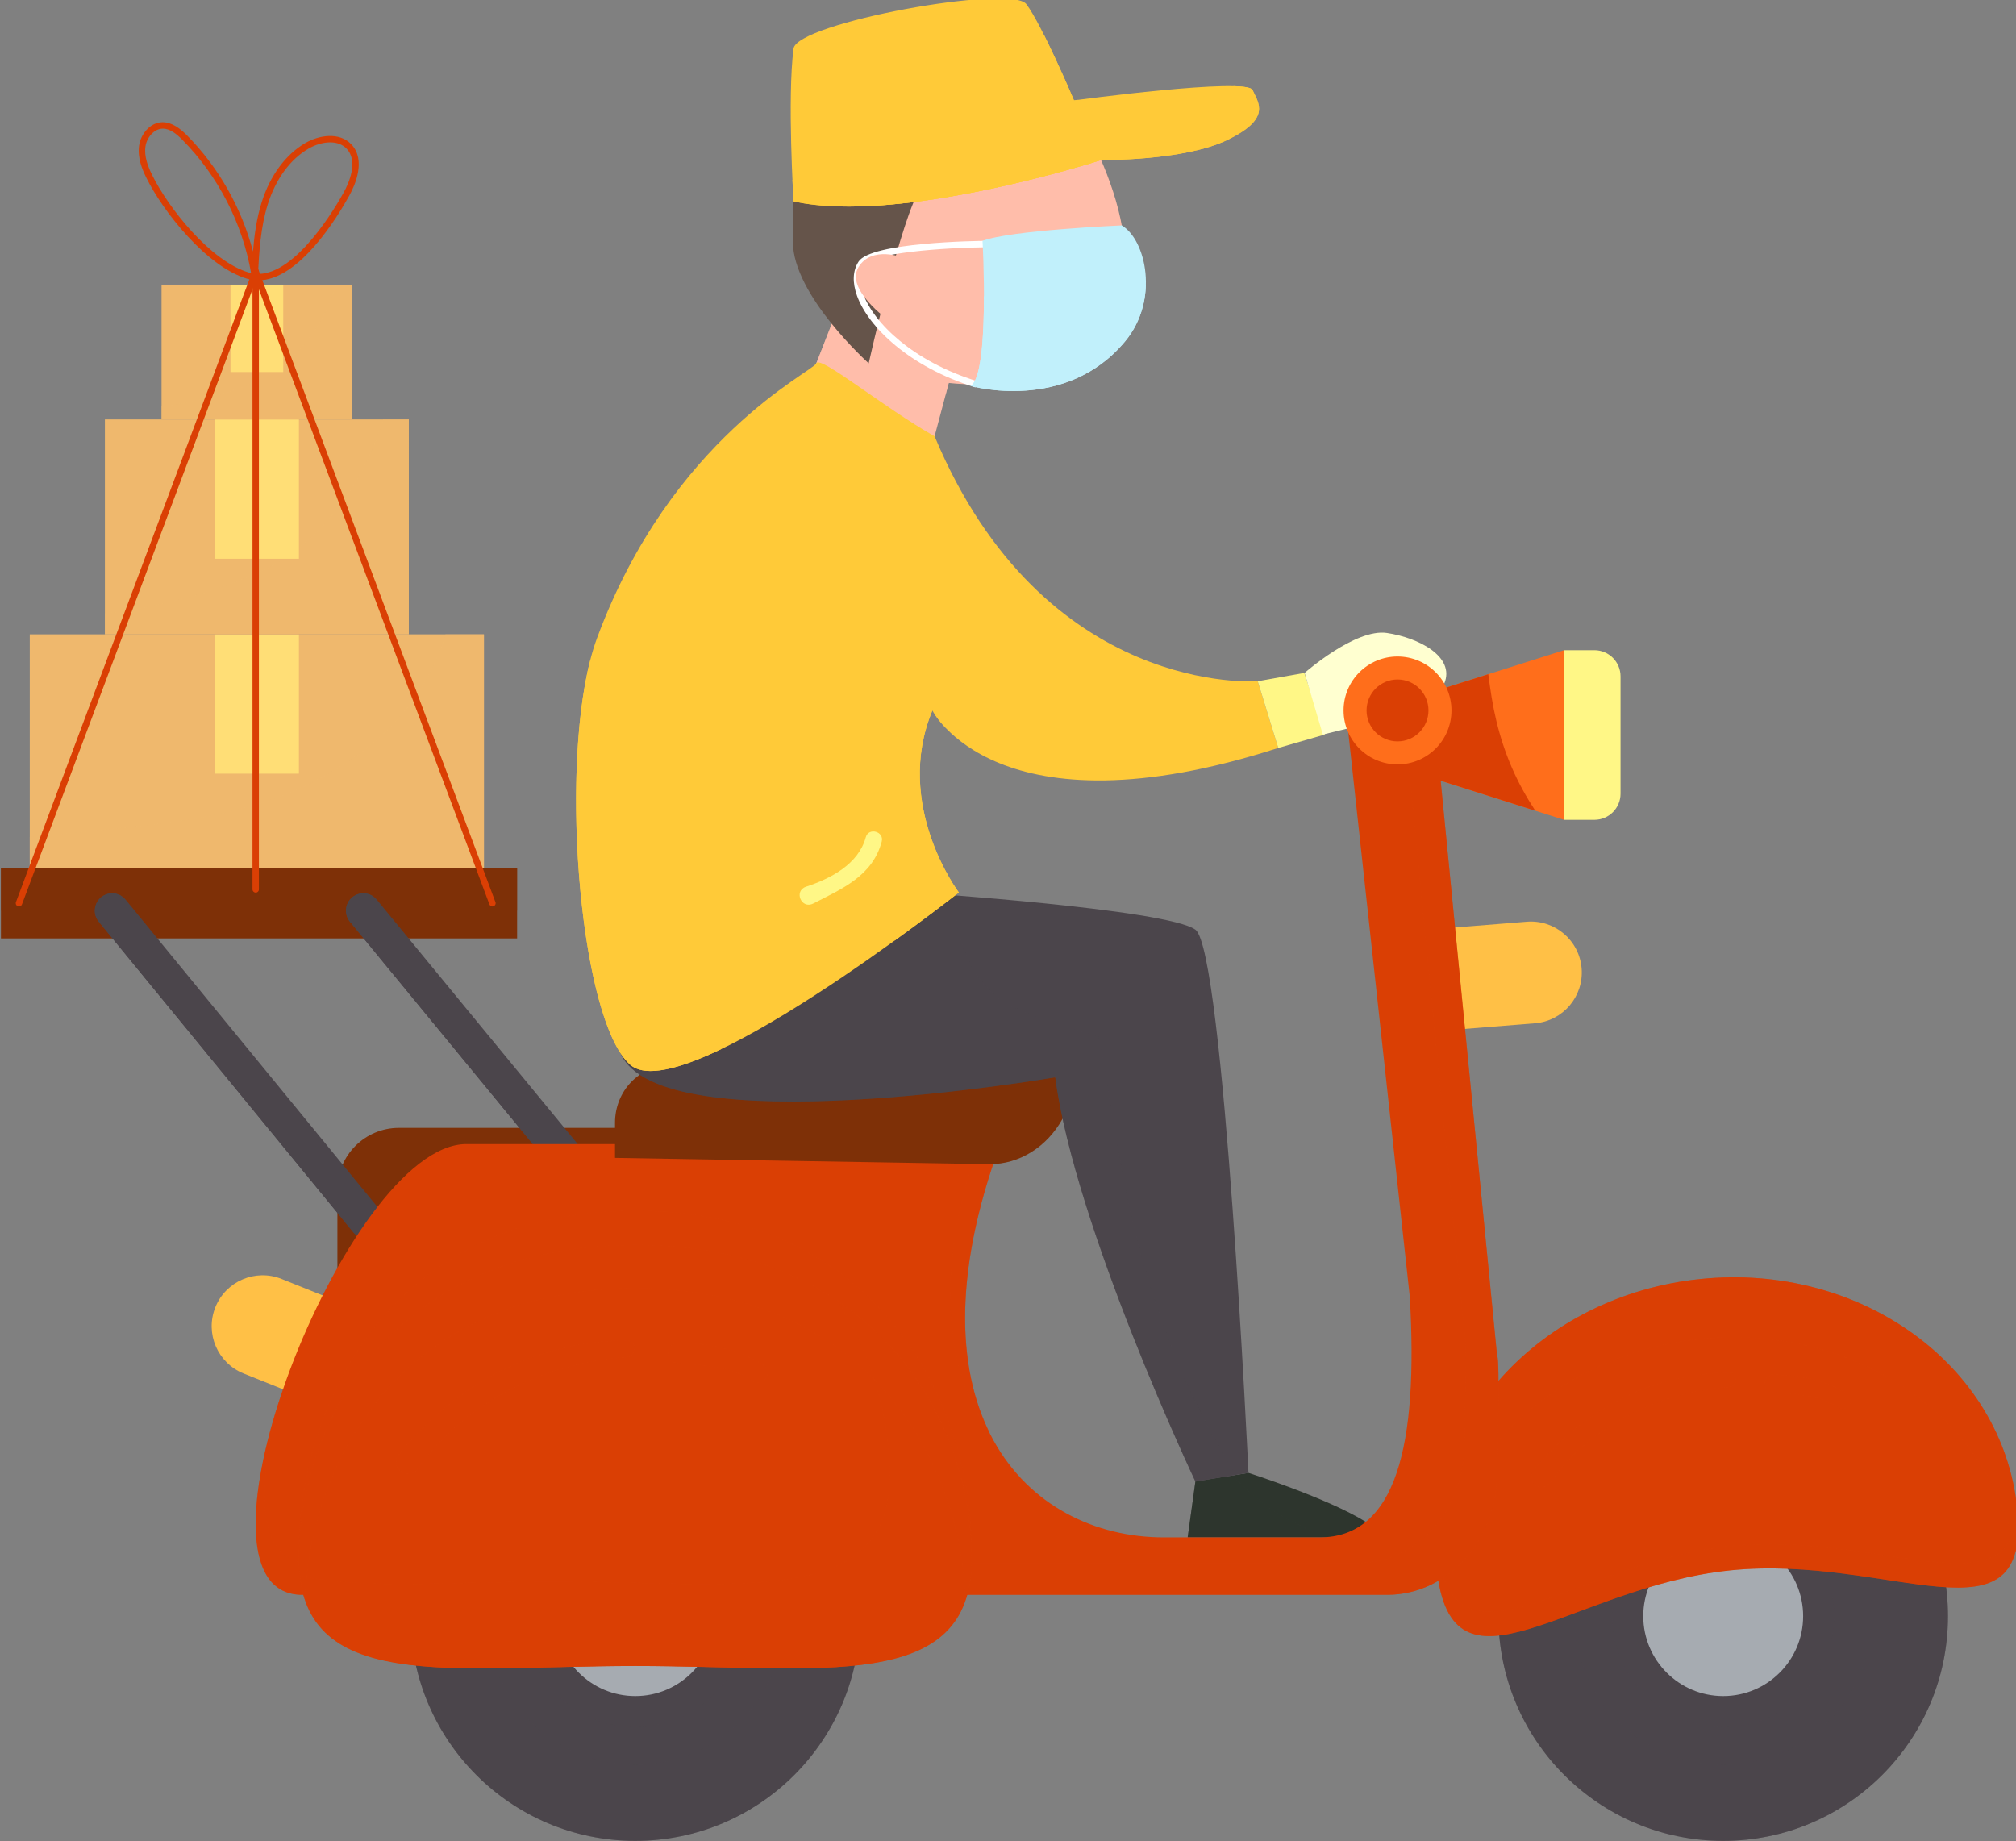 <?xml version="1.0" encoding="UTF-8" standalone="no"?>
<svg
   xmlns:dc="http://purl.org/dc/elements/1.1/"
   xmlns:cc="http://creativecommons.org/ns#"
   xmlns:rdf="http://www.w3.org/1999/02/22-rdf-syntax-ns#"
   xmlns:svg="http://www.w3.org/2000/svg"
   xmlns="http://www.w3.org/2000/svg"
   xmlns:sodipodi="http://sodipodi.sourceforge.net/DTD/sodipodi-0.dtd"
   xmlns:inkscape="http://www.inkscape.org/namespaces/inkscape"
   sodipodi:docname="scooter-mask.svg"
   inkscape:version="1.0 (4035a4fb49, 2020-05-01)"
   inkscape:export-ydpi="96"
   inkscape:export-xdpi="96"
   inkscape:export-filename="C:\D\shopify-projects\featured-images\sac\app-images\selected\scooter-mask.png"
   id="svg11622"
   version="1.1"
   viewBox="0 0 98.244 89.728"
   height="89.728mm"
   width="98.244mm">
  <rect x="0" y="0" width="98.244" height="89.728" fill="#808080" stroke="none"/>
  <defs
     id="defs11616">
    <clipPath
       clipPathUnits="userSpaceOnUse"
       id="clipPath11642">
      <path
         d="M 0,500 H 750 V 0 H 0 Z"
         id="path11640" />
    </clipPath>
    <clipPath
       clipPathUnits="userSpaceOnUse"
       id="clipPath11650">
      <path
         d="M 82.316,430.068 H 569.572 V 75.001 H 82.316 Z"
         id="path11648" />
    </clipPath>
    <clipPath
       clipPathUnits="userSpaceOnUse"
       id="clipPath11666">
      <path
         d="M 502.654,394.628 H 689.449 V 191.441 H 502.654 Z"
         id="path11664" />
    </clipPath>
    <clipPath
       clipPathUnits="userSpaceOnUse"
       id="clipPath11682">
      <path
         d="m 470.123,431.438 h 90.603 V 319.985 h -90.603 z"
         id="path11680" />
    </clipPath>
    <clipPath
       clipPathUnits="userSpaceOnUse"
       id="clipPath11698">
      <path
         d="m 521.77,168.189 h 44.844 V 127.058 H 521.77 Z"
         id="path11696" />
    </clipPath>
    <clipPath
       clipPathUnits="userSpaceOnUse"
       id="clipPath11714">
      <path
         d="m 545.39,422.761 h 30.672 V 394.628 H 545.39 Z"
         id="path11712" />
    </clipPath>
    <clipPath
       clipPathUnits="userSpaceOnUse"
       id="clipPath11730">
      <path
         d="M 61.516,179.589 H 92.187 V 151.456 H 61.516 Z"
         id="path11728" />
    </clipPath>
    <clipPath
       clipPathUnits="userSpaceOnUse"
       id="clipPath11746">
      <path
         d="M 92.187,80.723 H 642.324 V 45.026 H 92.187 Z"
         id="path11744" />
    </clipPath>
    <clipPath
       clipPathUnits="userSpaceOnUse"
       id="clipPath11762">
      <path
         d="m 140.56,363.745 c -0.777,-0.485 -1.453,-1.281 -1.994,-2.326 v 0 c -0.542,-1.048 -0.947,-2.346 -1.185,-3.831 v 0 c -0.236,-1.488 -0.305,-3.162 -0.171,-4.958 v 0 L 157.732,77.368 c 0.137,-1.835 0.459,-3.544 0.924,-5.063 v 0 c 0.465,-1.519 1.071,-2.845 1.778,-3.918 v 0 c 0.706,-1.069 1.509,-1.884 2.371,-2.38 v 0 c 0.857,-0.496 1.772,-0.675 2.7,-0.476 v 0 l 59.52,12.805 c 0.775,0.166 1.486,0.661 2.108,1.412 v 0 c 0.62,0.749 1.152,1.753 1.571,2.941 v 0 c 0.419,1.187 0.725,2.558 0.895,4.043 v 0 c 0.169,1.485 0.202,3.084 0.076,4.73 v 0 l -19.098,247.227 c -0.125,1.614 -0.402,3.185 -0.796,4.641 v 0 c -0.394,1.458 -0.906,2.804 -1.501,3.967 v 0 c -0.596,1.168 -1.275,2.152 -2.004,2.888 v 0 c -0.73,0.737 -1.508,1.223 -2.3,1.387 v 0 l -12.345,2.565 c -0.488,0.101 -0.937,-10e-4 -1.333,-0.273 v 0 c -0.396,-0.273 -0.738,-0.716 -1.009,-1.295 v 0 c -0.273,-0.58 -0.474,-1.295 -0.589,-2.113 v 0 c -0.114,-0.819 -0.142,-1.739 -0.066,-2.726 v 0 c 0.075,-0.99 0.047,-1.911 -0.067,-2.733 v 0 c -0.114,-0.822 -0.317,-1.544 -0.59,-2.129 v 0 c -0.273,-0.588 -0.618,-1.04 -1.018,-1.322 v 0 c -0.402,-0.283 -0.859,-0.395 -1.355,-0.302 v 0 l -19.436,3.63 c -0.527,0.098 -1.044,0.399 -1.529,0.859 v 0 c -0.486,0.461 -0.94,1.081 -1.338,1.818 v 0 c -0.397,0.737 -0.739,1.591 -1,2.517 v 0 c -0.262,0.927 -0.443,1.926 -0.521,2.952 v 0 c -0.077,1.027 -0.259,2.028 -0.521,2.958 v 0 c -0.262,0.93 -0.605,1.788 -1.005,2.532 v 0 c -0.4,0.746 -0.859,1.377 -1.351,1.849 v 0 c -0.492,0.473 -1.02,0.788 -1.557,0.9 v 0 l -14.183,2.947 c -0.257,0.053 -0.509,0.079 -0.755,0.079 v 0 c -0.661,0 -1.281,-0.188 -1.848,-0.54"
         id="path11760" />
    </clipPath>
    <linearGradient
       x1="0"
       y1="0"
       x2="1"
       y2="0"
       gradientUnits="userSpaceOnUse"
       gradientTransform="matrix(-99.971,-192.844,192.844,-99.971,245.852,341.937)"
       spreadMethod="pad"
       id="linearGradient11774">
      <stop
         style="stop-opacity:1;stop-color:#ffd648"
         offset="0"
         id="stop11768" />
      <stop
         style="stop-opacity:1;stop-color:#ffd648"
         offset="0.384"
         id="stop11770" />
      <stop
         style="stop-opacity:1;stop-color:#ffa61f"
         offset="1"
         id="stop11772" />
    </linearGradient>
    <clipPath
       clipPathUnits="userSpaceOnUse"
       id="clipPath11784">
      <path
         d="m 128.487,373.565 c -0.02,-0.004 -0.039,-0.006 -0.058,-0.011 v 0 c -0.019,-0.004 -0.038,-0.007 -0.057,-0.011 v 0 c -0.018,-0.003 -0.037,-0.007 -0.056,-0.012 v 0 c -0.019,-0.004 -0.038,-0.008 -0.057,-0.011 v 0 c -0.045,-0.011 -0.09,-0.021 -0.135,-0.033 v 0 c -0.045,-0.01 -0.09,-0.021 -0.135,-0.034 v 0 c -0.044,-0.012 -0.089,-0.023 -0.133,-0.037 v 0 c -0.045,-0.012 -0.089,-0.026 -0.133,-0.039 v 0 c -0.045,-0.014 -0.088,-0.028 -0.131,-0.043 v 0 c -0.043,-0.014 -0.086,-0.028 -0.129,-0.044 v 0 c -0.01,-0.004 -0.02,-0.008 -0.031,-0.011 v 0 c -0.002,-10e-4 -0.004,-10e-4 -0.006,-0.002 v 0 c -0.03,-0.012 -0.061,-0.023 -0.091,-0.034 v 0 c -0.043,-0.017 -0.086,-0.034 -0.128,-0.051 v 0 c -0.042,-0.016 -0.083,-0.033 -0.123,-0.051 v 0 c -0.042,-0.017 -0.082,-0.035 -0.123,-0.053 v 0 c -0.04,-0.019 -0.081,-0.038 -0.121,-0.057 v 0 c -0.041,-0.02 -0.081,-0.039 -0.122,-0.058 v 0 c -0.039,-0.021 -0.08,-0.041 -0.12,-0.062 v 0 c -0.039,-0.02 -0.079,-0.042 -0.118,-0.063 v 0 c -0.018,-0.01 -0.036,-0.02 -0.053,-0.029 v 0 c -0.003,-0.002 -0.006,-0.004 -0.008,-0.005 v 0 c -0.019,-0.011 -0.039,-0.021 -0.058,-0.032 v 0 c -0.039,-0.023 -0.078,-0.045 -0.118,-0.069 v 0 c -0.039,-0.023 -0.077,-0.046 -0.115,-0.07 v 0 c -0.039,-0.023 -0.078,-0.048 -0.115,-0.072 v 0 c -0.039,-0.025 -0.077,-0.05 -0.115,-0.075 v 0 c -0.037,-0.026 -0.075,-0.052 -0.113,-0.078 v 0 c -0.039,-0.026 -0.076,-0.052 -0.113,-0.08 v 0 c -0.037,-0.027 -0.075,-0.054 -0.112,-0.082 v 0 c -0.03,-0.021 -0.059,-0.044 -0.089,-0.067 v 0 c -0.001,-0.001 -0.003,-0.002 -0.004,-0.003 v 0 c -0.006,-0.005 -0.012,-0.009 -0.019,-0.014 v 0 c -0.037,-0.028 -0.074,-0.057 -0.11,-0.087 v 0 c -0.037,-0.03 -0.074,-0.059 -0.111,-0.09 v 0 c -0.037,-0.03 -0.074,-0.061 -0.111,-0.093 v 0 c -0.037,-0.031 -0.073,-0.062 -0.11,-0.095 v 0 c -0.036,-0.031 -0.072,-0.065 -0.108,-0.097 v 0 c -0.037,-0.033 -0.072,-0.067 -0.108,-0.101 v 0 c -0.036,-0.033 -0.073,-0.067 -0.108,-0.102 v 0 c -0.036,-0.035 -0.072,-0.07 -0.107,-0.105 v 0 c -0.035,-0.036 -0.07,-0.071 -0.106,-0.108 v 0 c -0.036,-0.037 -0.072,-0.075 -0.108,-0.113 v 0 c -0.036,-0.038 -0.072,-0.077 -0.107,-0.116 v 0 c -0.036,-0.039 -0.071,-0.078 -0.106,-0.118 v 0 c -0.035,-0.04 -0.071,-0.08 -0.106,-0.121 v 0 c -0.035,-0.041 -0.071,-0.084 -0.107,-0.126 v 0 c -0.035,-0.042 -0.07,-0.084 -0.105,-0.128 v 0 c -0.031,-0.038 -0.063,-0.078 -0.094,-0.118 v 0 c -0.001,-0.001 -0.001,-0.002 -0.002,-0.003 v 0 c -0.003,-0.003 -0.006,-0.007 -0.008,-0.009 v 0 c -0.035,-0.044 -0.07,-0.089 -0.104,-0.134 v 0 c -0.036,-0.047 -0.071,-0.094 -0.106,-0.142 v 0 c -0.035,-0.047 -0.071,-0.095 -0.105,-0.144 v 0 c -0.035,-0.048 -0.071,-0.097 -0.105,-0.146 v 0 c -0.034,-0.049 -0.068,-0.099 -0.102,-0.15 v 0 c -0.036,-0.052 -0.072,-0.105 -0.107,-0.16 v 0 c -0.036,-0.053 -0.072,-0.108 -0.107,-0.162 v 0 c -0.008,-0.014 -0.016,-0.028 -0.025,-0.04 v 0 c -0.002,-0.004 -0.003,-0.007 -0.005,-0.01 v 0 c -0.024,-0.039 -0.05,-0.077 -0.073,-0.116 v 0 c -0.035,-0.056 -0.069,-0.112 -0.104,-0.169 v 0 c -0.035,-0.058 -0.07,-0.118 -0.104,-0.177 v 0 c -0.035,-0.06 -0.069,-0.12 -0.103,-0.181 v 0 c -0.035,-0.06 -0.069,-0.121 -0.102,-0.184 v 0 c -0.034,-0.061 -0.068,-0.123 -0.101,-0.185 v 0 c -0.036,-0.069 -0.072,-0.138 -0.108,-0.208 v 0 c -0.001,-0.002 -0.003,-0.005 -0.005,-0.008 v 0 c 0,-10e-4 0,-10e-4 0,-0.002 v 0 c -0.034,-0.066 -0.068,-0.133 -0.101,-0.2 v 0 c -0.035,-0.071 -0.07,-0.144 -0.105,-0.215 v 0 c -0.034,-0.072 -0.068,-0.145 -0.102,-0.217 v 0 c -0.035,-0.078 -0.07,-0.155 -0.106,-0.234 v 0 c -0.035,-0.078 -0.069,-0.156 -0.103,-0.236 v 0 c -0.034,-0.079 -0.067,-0.16 -0.101,-0.24 v 0 c -0.003,-0.007 -0.006,-0.014 -0.009,-0.021 v 0 c 0,-0.001 -10e-4,-0.002 -10e-4,-0.003 v 0 c -0.001,-10e-4 -0.001,-0.002 -0.001,-0.004 v 0 c -0.029,-0.071 -0.059,-0.143 -0.088,-0.216 v 0 c -0.034,-0.084 -0.067,-0.17 -0.1,-0.255 v 0 c -0.033,-0.086 -0.065,-0.173 -0.097,-0.259 v 0 c -0.032,-0.088 -0.065,-0.176 -0.095,-0.264 v 0 c -0.032,-0.088 -0.062,-0.177 -0.093,-0.266 v 0 c -0.026,-0.075 -0.05,-0.151 -0.076,-0.226 v 0 c -10e-4,-0.004 -0.002,-0.008 -0.003,-0.012 v 0 c -0.004,-0.012 -0.008,-0.023 -0.012,-0.035 v 0 c -0.03,-0.091 -0.059,-0.184 -0.088,-0.276 v 0 c -0.029,-0.093 -0.058,-0.186 -0.086,-0.28 v 0 c -0.027,-0.094 -0.055,-0.188 -0.083,-0.284 v 0 c -0.025,-0.087 -0.05,-0.175 -0.074,-0.264 v 0 c -0.024,-0.088 -0.048,-0.177 -0.072,-0.267 v 0 c -0.017,-0.065 -0.033,-0.129 -0.05,-0.196 v 0 c -0.001,-0.005 -0.003,-0.011 -0.005,-0.016 v 0 c -0.004,-0.019 -0.01,-0.038 -0.014,-0.057 v 0 c -0.023,-0.09 -0.045,-0.181 -0.068,-0.273 v 0 c -0.021,-0.086 -0.041,-0.171 -0.061,-0.259 v 0 c -0.02,-0.086 -0.04,-0.174 -0.059,-0.261 v 0 c -0.019,-0.087 -0.039,-0.175 -0.057,-0.264 v 0 c -0.019,-0.089 -0.037,-0.177 -0.056,-0.266 v 0 c -0.017,-0.085 -0.033,-0.171 -0.049,-0.256 v 0 c -0.006,-0.026 -0.01,-0.052 -0.016,-0.077 v 0 l -0.002,-0.015 c -0.01,-0.055 -0.021,-0.11 -0.032,-0.166 v 0 c -0.016,-0.086 -0.032,-0.174 -0.047,-0.26 v 0 c -0.015,-0.087 -0.03,-0.175 -0.045,-0.263 v 0 c -0.014,-0.089 -0.029,-0.178 -0.043,-0.268 v 0 c -0.014,-0.089 -0.028,-0.18 -0.041,-0.27 v 0 c -0.014,-0.09 -0.026,-0.181 -0.04,-0.272 v 0 c -0.013,-0.092 -0.025,-0.182 -0.037,-0.274 v 0 c -0.002,-0.016 -0.004,-0.03 -0.006,-0.045 v 0 c 0,-0.002 0,-0.004 -0.001,-0.007 v 0 c 0,-10e-4 0,-0.004 0,-0.007 v 0 c -0.012,-0.087 -0.024,-0.175 -0.034,-0.264 v 0 c -0.014,-0.108 -0.026,-0.216 -0.039,-0.325 v 0 c -0.012,-0.109 -0.024,-0.219 -0.035,-0.329 v 0 c -0.012,-0.109 -0.023,-0.219 -0.033,-0.33 v 0 c -0.017,-0.176 -0.028,-0.355 -0.043,-0.533 v 0 c -0.006,-0.083 -0.014,-0.164 -0.019,-0.247 v 0 c -0.007,-0.083 -0.015,-0.164 -0.02,-0.248 v 0 c -0.024,-0.346 -0.042,-0.696 -0.056,-1.05 v 0 c -0.006,-0.155 -0.008,-0.313 -0.013,-0.469 v 0 c -0.001,-0.093 -0.004,-0.185 -0.006,-0.277 v 0 c -0.003,-0.11 -0.007,-0.218 -0.009,-0.329 v 0 c -0.004,-0.362 -0.004,-0.727 0,-1.096 v 0 c 0.002,-0.097 0.003,-0.195 0.005,-0.293 v 0 c 0.002,-0.083 0.004,-0.167 0.006,-0.25 v 0 c 0,-0.003 0,-0.006 0,-0.009 v 0 c 0,-0.012 0.001,-0.024 0.001,-0.037 v 0 c 0.002,-0.098 0.005,-0.197 0.009,-0.296 v 0 c 0.003,-0.099 0.007,-0.199 0.011,-0.298 v 0 c 0.002,-0.071 0.006,-0.141 0.009,-0.212 v 0 c 0.003,-0.071 0.007,-0.142 0.009,-0.213 v 0 c 0.004,-0.071 0.008,-0.142 0.012,-0.214 v 0 l 0.012,-0.214 c 0.003,-0.056 0.006,-0.114 0.011,-0.171 v 0 c 0.003,-0.057 0.007,-0.114 0.01,-0.172 v 0 c 0.004,-0.057 0.008,-0.115 0.012,-0.172 v 0 c 0.005,-0.057 0.008,-0.115 0.013,-0.172 v 0 l 20.4,-276.067 c 0.002,-0.013 0.003,-0.025 0.004,-0.037 v 0 c 0,-0.012 0,-0.024 0.001,-0.036 v 0 c 0.002,-0.013 0.003,-0.024 0.004,-0.037 v 0 c 10e-4,-0.012 0.002,-0.025 0.003,-0.037 v 0 c 0.004,-0.06 0.009,-0.12 0.014,-0.18 v 0 c 0.005,-0.059 0.01,-0.12 0.014,-0.18 v 0 c 0.006,-0.059 0.01,-0.119 0.016,-0.178 v 0 c 0.005,-0.061 0.011,-0.121 0.016,-0.18 v 0 c 0.005,-0.059 0.012,-0.118 0.017,-0.178 v 0 l 0.017,-0.178 c 0.006,-0.059 0.013,-0.118 0.018,-0.178 v 0 c 0.007,-0.059 0.013,-0.118 0.019,-0.177 v 0 c 0.006,-0.059 0.014,-0.118 0.02,-0.177 v 0 c 0.006,-0.06 0.013,-0.118 0.02,-0.178 v 0 c 0.006,-0.058 0.013,-0.117 0.02,-0.176 v 0 c 0.008,-0.059 0.014,-0.118 0.022,-0.176 v 0 c 0.004,-0.034 0.008,-0.065 0.013,-0.099 v 0 c 0,-0.001 0,-0.003 0,-0.005 v 0 c 0.002,-0.024 0.006,-0.049 0.009,-0.073 v 0 c 0.008,-0.059 0.015,-0.118 0.022,-0.178 v 0 l 0.023,-0.176 c 0.009,-0.058 0.017,-0.117 0.026,-0.175 v 0 c 0.007,-0.059 0.015,-0.117 0.024,-0.176 v 0 c 0.008,-0.059 0.017,-0.117 0.025,-0.175 v 0 c 0.008,-0.058 0.017,-0.116 0.026,-0.174 v 0 c 0.008,-0.058 0.017,-0.116 0.027,-0.173 v 0 c 0.009,-0.062 0.019,-0.124 0.029,-0.184 v 0 c 0.009,-0.061 0.019,-0.123 0.029,-0.184 v 0 c 0.01,-0.06 0.02,-0.122 0.03,-0.182 v 0 l 0.031,-0.182 c 0.011,-0.064 0.023,-0.128 0.033,-0.191 v 0 c 0.005,-0.022 0.009,-0.044 0.012,-0.067 v 0 l 0.002,-0.009 c 0.007,-0.037 0.013,-0.077 0.021,-0.116 v 0 c 0.011,-0.064 0.023,-0.127 0.035,-0.19 v 0 c 0.011,-0.063 0.023,-0.126 0.035,-0.189 v 0 c 0.012,-0.063 0.025,-0.126 0.037,-0.189 v 0 c 0.012,-0.063 0.024,-0.125 0.037,-0.188 v 0 c 0.012,-0.062 0.025,-0.125 0.037,-0.187 v 0 c 0.013,-0.063 0.026,-0.124 0.039,-0.186 v 0 c 0.015,-0.071 0.03,-0.141 0.044,-0.21 v 0 c 0.016,-0.07 0.031,-0.139 0.046,-0.209 v 0 c 0.015,-0.069 0.031,-0.138 0.046,-0.208 v 0 c 0.016,-0.068 0.032,-0.137 0.048,-0.206 v 0 c 0.008,-0.037 0.017,-0.073 0.025,-0.11 v 0 c 0.001,-0.005 0.002,-0.008 0.003,-0.013 v 0 c 0.007,-0.027 0.013,-0.056 0.019,-0.083 v 0 c 0.017,-0.068 0.034,-0.137 0.049,-0.205 v 0 c 0.017,-0.068 0.033,-0.137 0.05,-0.204 v 0 c 0.017,-0.069 0.035,-0.135 0.052,-0.203 v 0 c 0.018,-0.073 0.036,-0.144 0.055,-0.216 v 0 c 0.018,-0.071 0.037,-0.142 0.055,-0.214 v 0 c 0.019,-0.07 0.038,-0.141 0.058,-0.211 v 0 c 0.019,-0.072 0.039,-0.142 0.058,-0.213 v 0 c 0.019,-0.071 0.04,-0.143 0.06,-0.214 v 0 c 0.02,-0.072 0.04,-0.143 0.061,-0.213 v 0 c 0.01,-0.035 0.021,-0.07 0.031,-0.105 v 0 l 10e-4,-0.005 c 0.001,-0.003 0.001,-0.005 0.002,-0.007 v 0 c 0.009,-0.032 0.019,-0.064 0.028,-0.095 v 0 l 0.063,-0.211 c 0.023,-0.072 0.044,-0.144 0.067,-0.215 v 0 c 0.022,-0.073 0.045,-0.144 0.067,-0.216 v 0 c 0.023,-0.071 0.046,-0.143 0.068,-0.213 v 0 c 0.023,-0.071 0.047,-0.141 0.07,-0.211 v 0 c 0.023,-0.071 0.047,-0.143 0.071,-0.214 v 0 c 0.023,-0.071 0.048,-0.141 0.072,-0.211 v 0 c 0.024,-0.07 0.049,-0.141 0.074,-0.211 v 0 c 0.02,-0.055 0.039,-0.11 0.059,-0.166 v 0 c 10e-4,-0.003 0.002,-0.005 0.003,-0.008 v 0 c 0.004,-0.012 0.008,-0.024 0.012,-0.035 v 0 c 0.026,-0.071 0.051,-0.141 0.077,-0.211 v 0 c 0.026,-0.071 0.052,-0.14 0.078,-0.212 v 0 c 0.027,-0.07 0.053,-0.139 0.08,-0.208 v 0 c 0.027,-0.07 0.054,-0.139 0.08,-0.207 v 0 l 0.082,-0.208 c 0.027,-0.069 0.055,-0.138 0.083,-0.206 v 0 c 0.028,-0.069 0.056,-0.136 0.084,-0.205 v 0 l 0.085,-0.201 c 0.02,-0.048 0.042,-0.098 0.062,-0.145 v 0 c 0.001,-0.004 0.003,-0.008 0.005,-0.012 v 0 c 0.007,-0.017 0.015,-0.035 0.023,-0.051 v 0 c 0.029,-0.069 0.059,-0.139 0.09,-0.207 v 0 c 0.03,-0.069 0.061,-0.137 0.091,-0.205 v 0 c 0.031,-0.068 0.062,-0.135 0.093,-0.203 v 0 c 0.031,-0.067 0.063,-0.135 0.094,-0.202 v 0 c 0.032,-0.067 0.064,-0.134 0.096,-0.2 v 0 c 0.031,-0.067 0.064,-0.132 0.096,-0.198 v 0 c 0.032,-0.067 0.065,-0.132 0.097,-0.197 v 0 c 0.036,-0.07 0.07,-0.138 0.105,-0.206 v 0 c 0.005,-0.011 0.012,-0.022 0.017,-0.033 v 0 l 0.004,-0.009 0.085,-0.164 c 0.036,-0.067 0.071,-0.135 0.107,-0.202 v 0 c 0.036,-0.068 0.071,-0.133 0.108,-0.2 v 0 c 0.037,-0.068 0.075,-0.136 0.112,-0.203 v 0 c 0.038,-0.068 0.076,-0.134 0.113,-0.2 v 0 c 0.039,-0.067 0.077,-0.133 0.115,-0.199 v 0 c 0.038,-0.065 0.077,-0.131 0.116,-0.195 v 0 c 0.039,-0.066 0.079,-0.132 0.119,-0.197 v 0 l 0.001,-0.002 c 0,0 0,-10e-4 0.001,-10e-4 v 0 c 0.001,-0.002 0.002,-0.003 0.003,-0.006 v 0 c 0.041,-0.067 0.083,-0.134 0.125,-0.201 v 0 c 0.042,-0.068 0.084,-0.134 0.127,-0.199 v 0 c 0.042,-0.067 0.084,-0.132 0.128,-0.197 v 0 c 0.045,-0.071 0.093,-0.141 0.14,-0.211 v 0 c 0.048,-0.07 0.094,-0.139 0.142,-0.208 v 0 c 0.048,-0.068 0.096,-0.136 0.144,-0.204 v 0 c 0.043,-0.059 0.086,-0.119 0.13,-0.178 v 0 c 0.001,-0.003 0.002,-0.005 0.004,-0.007 v 0 c 0.004,-0.005 0.008,-0.01 0.011,-0.015 v 0 c 0.053,-0.073 0.106,-0.144 0.159,-0.215 v 0 c 0.054,-0.07 0.108,-0.14 0.162,-0.209 v 0 c 0.054,-0.07 0.108,-0.139 0.163,-0.207 v 0 c 0.054,-0.068 0.11,-0.135 0.165,-0.201 v 0 c 0.063,-0.077 0.127,-0.152 0.191,-0.227 v 0 c 0.047,-0.054 0.093,-0.107 0.14,-0.159 v 0 c 0.005,-0.006 0.009,-0.011 0.014,-0.017 v 0 c 0.013,-0.014 0.026,-0.029 0.039,-0.045 v 0 c 0.065,-0.071 0.13,-0.143 0.195,-0.213 v 0 c 0.065,-0.07 0.131,-0.14 0.197,-0.208 v 0 c 0.085,-0.089 0.171,-0.175 0.257,-0.26 v 0 c 0.087,-0.085 0.173,-0.168 0.26,-0.25 v 0 c 0.029,-0.026 0.057,-0.05 0.086,-0.077 v 0 c 0.01,-0.009 0.02,-0.018 0.029,-0.027 v 0 c 0.05,-0.045 0.099,-0.09 0.148,-0.135 v 0 c 0.088,-0.077 0.176,-0.152 0.266,-0.226 v 0 c 0.217,-0.181 0.437,-0.35 0.658,-0.51 v 0 c 0.005,-0.002 0.008,-0.006 0.013,-0.01 v 0 c 0.195,-0.139 0.392,-0.269 0.592,-0.39 v 0 c 0.007,-0.005 0.015,-0.012 0.024,-0.016 v 0 c 0.046,-0.029 0.094,-0.052 0.141,-0.079 v 0 c 0.151,-0.089 0.303,-0.174 0.456,-0.253 v 0 c 0.078,-0.038 0.154,-0.072 0.231,-0.11 v 0 c 0.134,-0.062 0.267,-0.124 0.402,-0.178 v 0 c 0.035,-0.015 0.069,-0.034 0.104,-0.047 v 0 c 0.049,-0.02 0.099,-0.033 0.149,-0.052 v 0 c 0.13,-0.048 0.261,-0.093 0.392,-0.134 v 0 c 0.086,-0.027 0.171,-0.052 0.258,-0.075 v 0 c 0.134,-0.037 0.269,-0.068 0.403,-0.096 v 0 c 0.056,-0.012 0.112,-0.03 0.168,-0.04 v 0 c 0.027,-0.006 0.055,-0.006 0.082,-0.012 v 0 c 0.147,-0.025 0.294,-0.043 0.442,-0.058 v 0 c 0.071,-0.008 0.142,-0.018 0.214,-0.025 v 0 c 0.22,-0.016 0.439,-0.024 0.66,-0.019 v 0 l 11.399,0.252 c -0.219,-0.005 -0.436,0.004 -0.653,0.02 v 0 c -0.071,0.006 -0.141,0.016 -0.212,0.025 v 0 c -0.146,0.017 -0.293,0.034 -0.438,0.059 v 0 c -0.083,0.015 -0.165,0.034 -0.247,0.052 v 0 c -0.134,0.028 -0.267,0.06 -0.4,0.096 v 0 c -0.085,0.024 -0.169,0.05 -0.255,0.077 v 0 c -0.13,0.04 -0.26,0.085 -0.389,0.135 v 0 c -0.083,0.031 -0.166,0.063 -0.249,0.097 v 0 c -0.134,0.056 -0.266,0.118 -0.4,0.182 v 0 c -0.075,0.037 -0.153,0.071 -0.228,0.111 v 0 c -0.151,0.078 -0.302,0.164 -0.451,0.254 v 0 c -0.055,0.033 -0.11,0.061 -0.164,0.095 v 0 c -0.201,0.125 -0.401,0.26 -0.598,0.403 v 0 c -0.361,0.262 -0.716,0.555 -1.064,0.875 v 0 c -0.009,0.01 -0.019,0.019 -0.029,0.028 v 0 c -0.35,0.325 -0.692,0.678 -1.025,1.06 v 0 c -0.005,0.005 -0.009,0.01 -0.013,0.014 v 0 c -0.337,0.387 -0.666,0.801 -0.984,1.243 v 0 c -0.002,0.002 -0.003,0.004 -0.005,0.006 v 0 c -0.32,0.445 -0.632,0.917 -0.931,1.414 v 0 h -0.001 c -0.301,0.499 -0.591,1.023 -0.87,1.572 v 0 l -0.004,0.009 c -0.277,0.547 -0.543,1.118 -0.796,1.711 v 0 c -0.001,0.005 -0.003,0.01 -0.005,0.013 v 0 c -0.253,0.594 -0.493,1.211 -0.719,1.848 v 0 c -0.001,0.004 -0.002,0.005 -0.003,0.008 v 0 c -0.226,0.639 -0.438,1.297 -0.635,1.976 v 0 c -10e-4,0.003 -0.003,0.008 -0.004,0.01 v 0 c -0.197,0.68 -0.379,1.378 -0.545,2.094 v 0 c -0.001,0.004 -0.002,0.009 -0.003,0.014 v 0 c -0.166,0.716 -0.317,1.45 -0.449,2.2 v 0 c -0.001,0.002 -0.001,0.007 -0.002,0.01 v 0 c -0.133,0.75 -0.249,1.519 -0.347,2.302 v 0 c 0,0.002 0,0.004 -0.001,0.006 v 0 c -0.097,0.784 -0.177,1.583 -0.237,2.395 v 0 l -20.635,277.632 c -0.055,0.739 -0.092,1.466 -0.111,2.182 v 0 c 0,0.003 0,0.008 0,0.012 v 0 c -0.019,0.671 -0.018,1.329 -0.005,1.977 v 0 c 0.002,0.093 0.003,0.186 0.006,0.279 v 0 c 0.016,0.602 0.043,1.194 0.084,1.774 v 0 c 0.005,0.085 0.013,0.168 0.02,0.252 v 0 c 0.046,0.608 0.104,1.206 0.178,1.787 v 0 c 0.001,0.005 0.001,0.011 0.002,0.016 v 0 c 0.08,0.625 0.174,1.233 0.284,1.823 v 0 c 0.001,0.008 0.003,0.014 0.004,0.02 v 0 c 0.11,0.591 0.234,1.163 0.372,1.717 v 0 c 0.001,0.008 0.004,0.014 0.005,0.02 v 0 c 0.139,0.556 0.291,1.091 0.458,1.608 v 0 c 0.001,0.004 0.003,0.008 0.003,0.011 v 0 c 0.168,0.518 0.348,1.016 0.541,1.493 v 0 c 10e-4,0.002 0.002,0.006 0.003,0.008 v 0 c 0.193,0.477 0.399,0.933 0.618,1.366 v 0 c 0,0.003 0,0.003 0.001,0.005 v 0 c 0.218,0.433 0.448,0.844 0.689,1.231 v 0 c 0.002,0.003 0.004,0.007 0.006,0.01 v 0 c 0.242,0.387 0.495,0.752 0.759,1.091 v 0 c 0.001,10e-4 0.002,0.002 0.002,0.004 v 0 c 0.265,0.34 0.54,0.656 0.827,0.946 v 0 c 0,10e-4 0,10e-4 0.001,10e-4 v 0 c 0.284,0.289 0.579,0.552 0.883,0.789 v 0 c 0.001,10e-4 0.003,0.002 0.004,0.003 v 0 c 0.303,0.235 0.616,0.444 0.938,0.625 v 0 c 0.002,0.002 0.004,0.003 0.007,0.005 v 0 c 0.321,0.18 0.652,0.333 0.989,0.458 v 0 c 0.003,0 0.005,10e-4 0.006,10e-4 v 0 c 0.341,0.125 0.688,0.22 1.043,0.286 v 0 z"
         id="path11782" />
    </clipPath>
    <linearGradient
       x1="0"
       y1="0"
       x2="1"
       y2="0"
       gradientUnits="userSpaceOnUse"
       gradientTransform="matrix(-179.034,179.034,-179.034,-179.034,235.369,124.127)"
       spreadMethod="pad"
       id="linearGradient11796">
      <stop
         style="stop-opacity:1;stop-color:#c1c9cc"
         offset="0"
         id="stop11790" />
      <stop
         style="stop-opacity:1;stop-color:#c1c9cc"
         offset="0.145"
         id="stop11792" />
      <stop
         style="stop-opacity:1;stop-color:#ffffff"
         offset="1"
         id="stop11794" />
    </linearGradient>
    <clipPath
       clipPathUnits="userSpaceOnUse"
       id="clipPath11806">
      <path
         d="m 137.401,374.752 c -1.476,-0.89 -2.76,-2.372 -3.79,-4.332 v 0 c -1.034,-1.966 -1.809,-4.412 -2.263,-7.22 v 0 c -0.456,-2.812 -0.588,-5.984 -0.335,-9.392 v 0 L 151.647,76.176 c 0.259,-3.48 0.872,-6.721 1.758,-9.598 v 0 c 0.885,-2.871 2.039,-5.374 3.382,-7.389 v 0 c 1.339,-2.007 2.864,-3.526 4.493,-4.44 v 0 c 1.623,-0.91 3.346,-1.219 5.093,-0.814 v 0 l 59.468,13.803 c 1.455,0.337 2.785,1.288 3.947,2.715 v 0 c 1.156,1.422 2.145,3.316 2.923,5.551 v 0 c 0.775,2.228 1.341,4.796 1.654,7.573 v 0 c 0.312,2.773 0.371,5.758 0.133,8.831 v 0 l -18.997,245.344 c -0.233,3.016 -0.748,5.946 -1.48,8.667 v 0 c -0.733,2.724 -1.685,5.242 -2.792,7.426 v 0 c -1.11,2.19 -2.377,4.047 -3.738,5.441 v 0 c -1.365,1.399 -2.825,2.331 -4.315,2.664 v 0 l -60.861,13.588 c -0.522,0.117 -1.033,0.174 -1.531,0.174 v 0 c -1.208,-10e-4 -2.343,-0.333 -3.383,-0.96 M 162.805,66.007 c -0.862,0.497 -1.665,1.311 -2.371,2.38 v 0 c -0.707,1.073 -1.313,2.399 -1.778,3.918 v 0 c -0.465,1.519 -0.787,3.228 -0.924,5.063 v 0 L 137.21,352.63 c -0.134,1.797 -0.065,3.471 0.171,4.958 v 0 c 0.238,1.485 0.643,2.783 1.185,3.831 v 0 c 0.541,1.046 1.217,1.842 1.995,2.327 v 0 c 0.777,0.483 1.654,0.656 2.602,0.46 v 0 l 14.184,-2.947 c 0.536,-0.112 1.064,-0.426 1.556,-0.899 v 0 c 0.492,-0.473 0.951,-1.103 1.351,-1.849 v 0 c 0.4,-0.743 0.742,-1.602 1.004,-2.53 v 0 c 0.263,-0.928 0.444,-1.927 0.521,-2.953 v 0 c 0.079,-1.028 0.26,-2.029 0.522,-2.956 v 0 c 0.261,-0.928 0.603,-1.782 1,-2.52 v 0 c 0.398,-0.737 0.852,-1.358 1.338,-1.819 v 0 c 0.485,-0.46 1.002,-0.76 1.529,-0.859 v 0 l 19.436,-3.63 c 0.496,-0.093 0.953,0.02 1.355,0.302 v 0 c 0.4,0.282 0.745,0.734 1.019,1.321 v 0 c 0.272,0.586 0.475,1.306 0.589,2.127 v 0 c 0.115,0.82 0.143,1.741 0.068,2.728 v 0 c -0.076,0.989 -0.049,1.911 0.065,2.73 v 0 c 0.115,0.82 0.316,1.536 0.589,2.117 v 0 c 0.271,0.579 0.613,1.022 1.01,1.295 v 0 c 0.395,0.273 0.844,0.375 1.332,0.273 v 0 l 12.345,-2.565 c 0.792,-0.163 1.57,-0.649 2.3,-1.387 v 0 c 0.729,-0.735 1.408,-1.72 2.004,-2.887 v 0 c 0.595,-1.164 1.107,-2.51 1.501,-3.968 v 0 c 0.394,-1.456 0.671,-3.026 0.796,-4.641 v 0 L 229.675,91.462 c 0.126,-1.646 0.093,-3.245 -0.076,-4.73 v 0 c -0.17,-1.485 -0.476,-2.856 -0.895,-4.043 v 0 c -0.419,-1.188 -0.951,-2.192 -1.571,-2.941 v 0 c -0.622,-0.751 -1.332,-1.245 -2.108,-1.412 v 0 l -59.52,-12.803 c -0.251,-0.055 -0.5,-0.081 -0.748,-0.081 v 0 c -0.67,0 -1.326,0.193 -1.952,0.555"
         id="path11804" />
    </clipPath>
    <linearGradient
       x1="0"
       y1="0"
       x2="1"
       y2="0"
       gradientUnits="userSpaceOnUse"
       gradientTransform="matrix(-103.758,0,0,-103.758,234.644,214.736)"
       spreadMethod="pad"
       id="linearGradient11818">
      <stop
         style="stop-opacity:1;stop-color:#b4dcf0"
         offset="0"
         id="stop11812" />
      <stop
         style="stop-opacity:1;stop-color:#b4dcf0"
         offset="0.27"
         id="stop11814" />
      <stop
         style="stop-opacity:1;stop-color:#d0ffff"
         offset="1"
         id="stop11816" />
    </linearGradient>
    <clipPath
       clipPathUnits="userSpaceOnUse"
       id="clipPath11828">
      <path
         d="M 0,500 H 750 V 0 H 0 Z"
         id="path11826" />
    </clipPath>
    <clipPath
       clipPathUnits="userSpaceOnUse"
       id="clipPath11836">
      <path
         d="m 137.143,364.285 h 90.315 V 65.451 h -90.315 z"
         id="path11834" />
    </clipPath>
    <clipPath
       clipPathUnits="userSpaceOnUse"
       id="clipPath11840">
      <path
         d="m 227.458,120.157 -78.496,74.848 -3.426,45.956 78.362,-74.72 z"
         id="path11838" />
    </clipPath>
    <clipPath
       clipPathUnits="userSpaceOnUse"
       id="clipPath11844">
      <path
         d="M -32768,32767 H 32767 V -32768 H -32768 Z"
         id="path11842" />
    </clipPath>
    <linearGradient
       x1="0"
       y1="0"
       x2="1"
       y2="0"
       gradientUnits="userSpaceOnUse"
       gradientTransform="matrix(33.127,-391.011,391.011,33.127,170.514,368.488)"
       spreadMethod="pad"
       id="linearGradient11852">
      <stop
         style="stop-opacity:0;stop-color:#ffffff"
         offset="0"
         id="stop11846" />
      <stop
         style="stop-opacity:0;stop-color:#ffffff"
         offset="0.11"
         id="stop11848" />
      <stop
         style="stop-opacity:1;stop-color:#ffffff"
         offset="1"
         id="stop11850" />
    </linearGradient>
    <mask
       maskUnits="userSpaceOnUse"
       x="0"
       y="0"
       width="1"
       height="1"
       id="mask11854">
      <g
         id="g11864">
        <g
           clip-path="url(#clipPath11844)"
           id="g11862">
          <g
             id="g11860">
            <g
               id="g11858">
              <path
                 d="M -32768,32767 H 32767 V -32768 H -32768 Z"
                 style="fill:url(#linearGradient11852);stroke:none"
                 id="path11856" />
            </g>
          </g>
        </g>
      </g>
    </mask>
    <linearGradient
       x1="0"
       y1="0"
       x2="1"
       y2="0"
       gradientUnits="userSpaceOnUse"
       gradientTransform="matrix(33.127,-391.011,391.011,33.127,170.514,368.488)"
       spreadMethod="pad"
       id="linearGradient11872">
      <stop
         style="stop-opacity:1;stop-color:#ffffff"
         offset="0"
         id="stop11866" />
      <stop
         style="stop-opacity:1;stop-color:#ffffff"
         offset="0.11"
         id="stop11868" />
      <stop
         style="stop-opacity:1;stop-color:#ffffff"
         offset="1"
         id="stop11870" />
    </linearGradient>
    <clipPath
       clipPathUnits="userSpaceOnUse"
       id="clipPath11876">
      <path
         d="M 220.189,77.295 165.506,65.531 c -0.929,-0.199 -1.843,-0.02 -2.702,0.476 -0.861,0.496 -1.665,1.311 -2.37,2.381 -0.707,1.072 -1.313,2.398 -1.778,3.917 -0.465,1.519 -0.787,3.228 -0.924,5.062 l -4.774,64.035 z"
         id="path11874" />
    </clipPath>
    <clipPath
       clipPathUnits="userSpaceOnUse"
       id="clipPath11880">
      <path
         d="M -32768,32767 H 32767 V -32768 H -32768 Z"
         id="path11878" />
    </clipPath>
    <linearGradient
       x1="0"
       y1="0"
       x2="1"
       y2="0"
       gradientUnits="userSpaceOnUse"
       gradientTransform="matrix(33.127,-391.011,391.011,33.127,164.338,367.965)"
       spreadMethod="pad"
       id="linearGradient11888">
      <stop
         style="stop-opacity:0;stop-color:#ffffff"
         offset="0"
         id="stop11882" />
      <stop
         style="stop-opacity:0;stop-color:#ffffff"
         offset="0.11"
         id="stop11884" />
      <stop
         style="stop-opacity:1;stop-color:#ffffff"
         offset="1"
         id="stop11886" />
    </linearGradient>
    <mask
       maskUnits="userSpaceOnUse"
       x="0"
       y="0"
       width="1"
       height="1"
       id="mask11890">
      <g
         id="g11900">
        <g
           clip-path="url(#clipPath11880)"
           id="g11898">
          <g
             id="g11896">
            <g
               id="g11894">
              <path
                 d="M -32768,32767 H 32767 V -32768 H -32768 Z"
                 style="fill:url(#linearGradient11888);stroke:none"
                 id="path11892" />
            </g>
          </g>
        </g>
      </g>
    </mask>
    <linearGradient
       x1="0"
       y1="0"
       x2="1"
       y2="0"
       gradientUnits="userSpaceOnUse"
       gradientTransform="matrix(33.127,-391.011,391.011,33.127,164.338,367.965)"
       spreadMethod="pad"
       id="linearGradient11908">
      <stop
         style="stop-opacity:1;stop-color:#ffffff"
         offset="0"
         id="stop11902" />
      <stop
         style="stop-opacity:1;stop-color:#ffffff"
         offset="0.11"
         id="stop11904" />
      <stop
         style="stop-opacity:1;stop-color:#ffffff"
         offset="1"
         id="stop11906" />
    </linearGradient>
    <clipPath
       clipPathUnits="userSpaceOnUse"
       id="clipPath11912">
      <path
         d="m 138.095,340.771 -0.885,11.859 c -0.133,1.797 -0.065,3.471 0.172,4.958 0.237,1.485 0.642,2.783 1.184,3.831 0.54,1.046 1.216,1.842 1.995,2.326 0.776,0.484 1.654,0.657 2.602,0.461 l 14.183,-2.947 c 0.538,-0.112 1.065,-0.426 1.557,-0.9 0.493,-0.472 0.951,-1.103 1.351,-1.848 0.4,-0.745 0.743,-1.604 1.005,-2.533 0.262,-0.93 0.444,-1.93 0.521,-2.958 0.078,-1.026 0.259,-2.025 0.521,-2.952 0.261,-0.925 0.603,-1.779 1.001,-2.517 0.397,-0.737 0.851,-1.357 1.337,-1.818 0.485,-0.46 1.003,-0.761 1.528,-0.859 l 19.437,-3.63 c 0.497,-0.093 0.953,0.019 1.354,0.302 0.401,0.282 0.746,0.734 1.019,1.321 0.273,0.587 0.476,1.308 0.59,2.13 0.115,0.822 0.142,1.744 0.067,2.733 -0.076,0.987 -0.048,1.907 0.067,2.726 0.114,0.817 0.316,1.533 0.588,2.113 0.271,0.579 0.613,1.022 1.009,1.295 0.395,0.272 0.845,0.374 1.332,0.273 l 12.346,-2.564 c 0.792,-0.165 1.571,-0.651 2.3,-1.388 0.728,-0.735 1.408,-1.721 2.004,-2.887 0.595,-1.164 1.107,-2.51 1.501,-3.967 0.394,-1.457 0.671,-3.027 0.796,-4.643 l 5.59,-72.36 z"
         id="path11910" />
    </clipPath>
    <clipPath
       clipPathUnits="userSpaceOnUse"
       id="clipPath11916">
      <path
         d="M -32768,32767 H 32767 V -32768 H -32768 Z"
         id="path11914" />
    </clipPath>
    <linearGradient
       x1="0"
       y1="0"
       x2="1"
       y2="0"
       gradientUnits="userSpaceOnUse"
       gradientTransform="matrix(33.127,-391.011,391.011,33.127,171.89,368.605)"
       spreadMethod="pad"
       id="linearGradient11924">
      <stop
         style="stop-opacity:0;stop-color:#ffffff"
         offset="0"
         id="stop11918" />
      <stop
         style="stop-opacity:0;stop-color:#ffffff"
         offset="0.11"
         id="stop11920" />
      <stop
         style="stop-opacity:1;stop-color:#ffffff"
         offset="1"
         id="stop11922" />
    </linearGradient>
    <mask
       maskUnits="userSpaceOnUse"
       x="0"
       y="0"
       width="1"
       height="1"
       id="mask11926">
      <g
         id="g11936">
        <g
           clip-path="url(#clipPath11916)"
           id="g11934">
          <g
             id="g11932">
            <g
               id="g11930">
              <path
                 d="M -32768,32767 H 32767 V -32768 H -32768 Z"
                 style="fill:url(#linearGradient11924);stroke:none"
                 id="path11928" />
            </g>
          </g>
        </g>
      </g>
    </mask>
    <linearGradient
       x1="0"
       y1="0"
       x2="1"
       y2="0"
       gradientUnits="userSpaceOnUse"
       gradientTransform="matrix(33.127,-391.011,391.011,33.127,171.89,368.605)"
       spreadMethod="pad"
       id="linearGradient11944">
      <stop
         style="stop-opacity:1;stop-color:#ffffff"
         offset="0"
         id="stop11938" />
      <stop
         style="stop-opacity:1;stop-color:#ffffff"
         offset="0.11"
         id="stop11940" />
      <stop
         style="stop-opacity:1;stop-color:#ffffff"
         offset="1"
         id="stop11942" />
    </linearGradient>
    <clipPath
       clipPathUnits="userSpaceOnUse"
       id="clipPath11998">
      <path
         d="m 178.223,295.32 c -0.881,-0.212 -2.143,0.406 -3.414,1.022 v 0 c -1.462,0.709 -2.937,1.418 -3.862,0.871 v 0 c -1.803,-1.067 -0.634,-6.184 -2.043,-7.866 v 0 c -1.441,-1.718 -6.413,-0.795 -7.446,-3.041 v 0 c -1.035,-2.25 2.571,-6.448 2.174,-9.012 v 0 c -0.387,-2.5 -5.114,-4.855 -4.852,-7.622 v 0 c 0.262,-2.767 5.347,-4.193 6.195,-6.575 v 0 c 0.872,-2.444 -1.882,-7.245 -0.443,-9.261 v 0 c 0.777,-1.09 2.516,-1.049 4.223,-1.009 v 0 c 1.443,0.034 2.864,0.068 3.661,-0.581 v 0 c 1.699,-1.386 1.511,-6.631 3.482,-7.342 v 0 c 1.01,-0.365 2.323,0.604 3.622,1.573 v 0 c 1.136,0.847 2.263,1.694 3.169,1.651 v 0 c 1.825,-0.085 3.623,-4.072 5.443,-3.494 v 0 c 1.768,0.564 2.644,5.18 4.151,6.163 v 0 c 0.711,0.463 1.698,0.275 2.667,0.087 v 0 c 1.101,-0.214 2.182,-0.428 2.814,0.316 v 0 c 1.179,1.387 0.331,5.443 1.224,7.113 v 0 c 0.876,1.641 3.779,1.65 4.294,3.483 v 0 c 0.501,1.784 -1.53,4.628 -1.354,6.593 v 0 c 0.169,1.887 2.592,3.649 2.408,5.595 v 0 c -0.184,1.947 -2.895,3.222 -3.415,5.044 v 0 c -0.541,1.897 0.92,5.071 0.093,6.73 v 0 c -0.85,1.704 -3.703,1.168 -4.872,2.616 v 0 c -1.189,1.473 -1.117,5.616 -2.536,6.758 v 0 c -0.764,0.613 -1.79,0.195 -2.836,-0.224 v 0 c -0.913,-0.365 -1.841,-0.73 -2.623,-0.409 v 0 c -1.665,0.683 -3.391,5.052 -5.234,5.273 v 0 c -0.049,0.006 -0.098,0.009 -0.146,0.009 v 0 c -1.803,0 -2.813,-4.046 -4.544,-4.461"
         id="path11996" />
    </clipPath>
    <linearGradient
       x1="0"
       y1="0"
       x2="1"
       y2="0"
       gradientUnits="userSpaceOnUse"
       gradientTransform="matrix(-15.492,-30.32,30.32,-15.492,189.856,288.663)"
       spreadMethod="pad"
       id="linearGradient12010">
      <stop
         style="stop-opacity:1;stop-color:#bae485"
         offset="0"
         id="stop12004" />
      <stop
         style="stop-opacity:1;stop-color:#bae485"
         offset="0.11"
         id="stop12006" />
      <stop
         style="stop-opacity:1;stop-color:#6dc754"
         offset="1"
         id="stop12008" />
    </linearGradient>
    <clipPath
       clipPathUnits="userSpaceOnUse"
       id="clipPath12020">
      <path
         d="M 0,500 H 750 V 0 H 0 Z"
         id="path12018" />
    </clipPath>
    <clipPath
       clipPathUnits="userSpaceOnUse"
       id="clipPath12044">
      <path
         d="m 318.421,289.299 h 22.122 v -14.752 h -22.122 z"
         id="path12042" />
    </clipPath>
    <clipPath
       clipPathUnits="userSpaceOnUse"
       id="clipPath12072">
      <path
         d="m 329.413,327.796 h 31.906 v -23.53 h -31.906 z"
         id="path12070" />
    </clipPath>
    <clipPath
       clipPathUnits="userSpaceOnUse"
       id="clipPath12088">
      <path
         d="m 318.241,320.785 h 64.415 v -16.624 h -64.415 z"
         id="path12086" />
    </clipPath>
    <clipPath
       clipPathUnits="userSpaceOnUse"
       id="clipPath12108">
      <path
         d="m 372.802,128.989 h 19.397 v -8.552 h -19.397 z"
         id="path12106" />
    </clipPath>
    <clipPath
       clipPathUnits="userSpaceOnUse"
       id="clipPath12148">
      <path
         d="m 415.702,140.598 h 62.06 V 78.538 h -62.06 z"
         id="path12146" />
    </clipPath>
    <clipPath
       clipPathUnits="userSpaceOnUse"
       id="clipPath12168">
      <path
         d="m 426.191,130.109 h 41.083 V 89.027 h -41.083 z"
         id="path12166" />
    </clipPath>
    <clipPath
       clipPathUnits="userSpaceOnUse"
       id="clipPath12184">
      <path
         d="m 431.411,124.889 h 30.643 V 94.246 h -30.643 z"
         id="path12182" />
    </clipPath>
    <clipPath
       clipPathUnits="userSpaceOnUse"
       id="clipPath12204">
      <path
         d="m 437.427,116.9 h 16.638 v -16.637 h -16.638 z"
         id="path12202" />
    </clipPath>
    <clipPath
       clipPathUnits="userSpaceOnUse"
       id="clipPath12224">
      <path
         d="m 265.515,140.598 h 62.059 V 78.538 h -62.059 z"
         id="path12222" />
    </clipPath>
    <clipPath
       clipPathUnits="userSpaceOnUse"
       id="clipPath12244">
      <path
         d="m 276.003,130.109 h 41.083 V 89.027 h -41.083 z"
         id="path12242" />
    </clipPath>
    <clipPath
       clipPathUnits="userSpaceOnUse"
       id="clipPath12260">
      <path
         d="m 281.223,124.889 h 30.643 V 94.246 h -30.643 z"
         id="path12258" />
    </clipPath>
    <clipPath
       clipPathUnits="userSpaceOnUse"
       id="clipPath12280">
      <path
         d="m 287.24,116.9 h 16.637 V 100.263 H 287.24 Z"
         id="path12278" />
    </clipPath>
    <clipPath
       clipPathUnits="userSpaceOnUse"
       id="clipPath12302">
      <path
         d="m 208.971,212.835 h 71.261 v -5.882 h -71.261 z"
         id="path12300" />
    </clipPath>
    <clipPath
       clipPathUnits="userSpaceOnUse"
       id="clipPath12318">
      <path
         d="m 212.951,245.105 h 62.701 v -32.27 h -62.701 z"
         id="path12316" />
    </clipPath>
    <clipPath
       clipPathUnits="userSpaceOnUse"
       id="clipPath12338">
      <path
         d="M 223.323,274.773 H 265.28 V 245.105 H 223.323 Z"
         id="path12336" />
    </clipPath>
    <clipPath
       clipPathUnits="userSpaceOnUse"
       id="clipPath12358">
      <path
         d="m 231.143,293.382 h 26.318 v -18.609 h -26.318 z"
         id="path12356" />
    </clipPath>
    <clipPath
       clipPathUnits="userSpaceOnUse"
       id="clipPath12380">
      <path
         d="m 221.934,209.349 h 38.71 v -47.616 h -38.71 z"
         id="path12378" />
    </clipPath>
    <clipPath
       clipPathUnits="userSpaceOnUse"
       id="clipPath12400">
      <path
         d="m 256.608,209.349 h 32.029 v -39.344 h -32.029 z"
         id="path12398" />
    </clipPath>
    <clipPath
       clipPathUnits="userSpaceOnUse"
       id="clipPath12420">
      <path
         d="m 407.012,123.606 h 80.431 V 106.81 h -80.431 z"
         id="path12418" />
    </clipPath>
    <clipPath
       clipPathUnits="userSpaceOnUse"
       id="clipPath12436">
      <path
         d="m 407.004,156.343 h 80.451 v -40.955 h -80.451 z"
         id="path12434" />
    </clipPath>
    <clipPath
       clipPathUnits="userSpaceOnUse"
       id="clipPath12456">
      <path
         d="M 244.141,243.345 H 415.71 V 112.513 H 244.141 Z"
         id="path12454" />
    </clipPath>
    <clipPath
       clipPathUnits="userSpaceOnUse"
       id="clipPath12476">
      <path
         d="m 250.106,165.523 h 92.877 v -63.177 h -92.877 z"
         id="path12474" />
    </clipPath>
    <clipPath
       clipPathUnits="userSpaceOnUse"
       id="clipPath12496">
      <path
         d="m 250.24,153.145 h 92.743 V 102.346 H 250.24 Z"
         id="path12494" />
    </clipPath>
    <clipPath
       clipPathUnits="userSpaceOnUse"
       id="clipPath12512">
      <path
         d="m 250.106,160.807 h 92.877 v -49.031 h -92.877 z"
         id="path12510" />
    </clipPath>
    <clipPath
       clipPathUnits="userSpaceOnUse"
       id="clipPath12528">
      <path
         d="m 420.226,143.181 h 44.11 v -15.832 h -44.11 z"
         id="path12526" />
    </clipPath>
    <clipPath
       clipPathUnits="userSpaceOnUse"
       id="clipPath12544">
      <path
         d="m 263.528,147.624 h 51.328 v -18.422 h -51.328 z"
         id="path12542" />
    </clipPath>
    <clipPath
       clipPathUnits="userSpaceOnUse"
       id="clipPath12568">
      <path
         d="m 293.743,209.465 h 85.739 v -81.324 h -85.739 z"
         id="path12566" />
    </clipPath>
    <clipPath
       clipPathUnits="userSpaceOnUse"
       id="clipPath12588">
      <path
         d="m 325.944,248.585 h 15.269 v -45.762 h -15.269 z"
         id="path12586" />
    </clipPath>
    <clipPath
       clipPathUnits="userSpaceOnUse"
       id="clipPath12604">
      <path
         d="m 288.374,241.51 h 20.101 v -56.688 h -20.101 z"
         id="path12602" />
    </clipPath>
    <clipPath
       clipPathUnits="userSpaceOnUse"
       id="clipPath12648">
      <path
         d="m 342.858,293.407 h 24.164 v -14.716 h -24.164 z"
         id="path12646" />
    </clipPath>
    <clipPath
       clipPathUnits="userSpaceOnUse"
       id="clipPath12668">
      <path
         d="m 330.279,295.174 h 2.873 v -3.983 h -2.873 z"
         id="path12666" />
    </clipPath>
  </defs>
  <sodipodi:namedview
     inkscape:window-maximized="1"
     inkscape:window-y="-9"
     inkscape:window-x="-9"
     inkscape:window-height="1001"
     inkscape:window-width="1920"
     showgrid="false"
     inkscape:document-rotation="0"
     inkscape:current-layer="g11632"
     inkscape:document-units="mm"
     inkscape:cy="115.62508"
     inkscape:cx="118.65843"
     inkscape:zoom="0.98994949"
     inkscape:pageshadow="2"
     inkscape:pageopacity="0.0"
     borderopacity="1.0"
     bordercolor="#666666"
     pagecolor="#ffffff"
     id="base" />
  <g
     transform="translate(-23.072,-103.051)"
     id="layer1"
     inkscape:groupmode="layer"
     inkscape:label="Layer 1">
    <g
       id="g11632"
       inkscape:label="3704166"
       transform="matrix(0.353,0,0,-0.353,-50.649,220.486)">
      <g
         id="g12014">
        <g
           id="g12016"
           clip-path="url(#clipPath12020)">
          <g
             id="g12034"
             transform="translate(340.543,282.521)">
            <path
               d="m 0,0 -4.407,-16.574 -17.837,8.287 5.888,15.065 z"
               style="fill:#ffbdaa;fill-opacity:1;fill-rule:nonzero;stroke:none"
               id="path12036" />
          </g>
          <g
             id="g12038">
            <g
               id="g12040" />
            <g
               id="g12052">
              <g
                 clip-path="url(#clipPath12044)"
                 opacity="0.6"
                 id="g12050">
                <g
                   transform="translate(319.784,274.695)"
                   id="g12048">
                  <path
                     d="M 0,0 C -0.483,-0.007 -0.936,-0.062 -1.363,-0.149 L 4.403,14.604 20.758,7.826 19.615,3.525 C 19.1,3.495 2.747,0.041 0,0"
                     style="fill:#ffbdaa;fill-opacity:1;fill-rule:nonzero;stroke:none"
                     id="path12046" />
                </g>
              </g>
            </g>
          </g>
          <g
             id="g12054"
             transform="translate(357.553,316.978)">
            <path
               d="m 0,0 c 0,0 13.571,-21.296 1.879,-31.812 -11.911,-10.713 -30.665,-2.645 -30.665,-2.645 l -5.671,27.042 z"
               style="fill:#ffbdaa;fill-opacity:1;fill-rule:nonzero;stroke:none"
               id="path12056" />
          </g>
          <g
             id="g12058"
             transform="translate(356.68,319.812)">
            <path
               d="m 0,0 2.458,-5.64 c 0,0 -20.558,-3.737 -23.175,-7.445 -2.617,-3.707 -7.197,-24.207 -7.197,-24.207 0,0 -10.467,9.378 -10.467,16.792 0,7.415 0.217,14.83 3.925,17.665 C -30.749,0 -2.457,5.64 0,0"
               style="fill:#65544a;fill-opacity:1;fill-rule:nonzero;stroke:none"
               id="path12060" />
          </g>
          <g
             id="g12062"
             transform="translate(357.113,318.82)">
            <path
               d="m 0,0 c 0,0 23.829,3.228 24.646,1.429 0.818,-1.8 2.617,-3.926 -3.435,-6.87 C 15.16,-8.385 3.736,-8.235 3.736,-8.235 c 0,0 -27.802,-8.975 -42.454,-5.707 0,0 -0.884,14.277 -0.004,21.095 0.46,3.558 30.007,8.923 32.133,6.143 C -4.462,10.515 0,0 0,0"
               style="fill:#ffca38;fill-opacity:1;fill-rule:nonzero;stroke:none"
               id="path12064" />
          </g>
          <g
             id="g12066">
            <g
               id="g12068" />
            <g
               id="g12080">
              <g
                 clip-path="url(#clipPath12072)"
                 id="g12078">
                <g
                   transform="translate(338.628,309.218)"
                   id="g12076">
                  <path
                     d="m 0,0 c 5.994,4.115 12.711,10.976 14.368,18.578 2.009,-4.01 4.117,-8.976 4.117,-8.976 0,0 0.202,0.027 0.559,0.074 0.35,-0.753 0.692,-1.509 1.02,-2.274 0.868,-2.025 1.718,-4.048 2.627,-6.036 -0.301,-0.001 -0.47,10e-4 -0.47,10e-4 0,0 -17.013,-5.492 -31.436,-6.32 C -5.994,-3.57 -2.872,-1.972 0,0"
                     style="fill:#ffca38;fill-opacity:1;fill-rule:nonzero;stroke:none"
                     id="path12074" />
                </g>
              </g>
            </g>
          </g>
          <g
             id="g12082">
            <g
               id="g12084" />
            <g
               id="g12096">
              <g
                 clip-path="url(#clipPath12088)"
                 id="g12094">
                <g
                   transform="translate(357.371,314.062)"
                   id="g12092">
                  <path
                     d="m 0,0 c 0,0 11.424,-0.15 17.476,2.794 3.085,1.5 4.125,2.788 4.299,3.929 1.482,-0.037 2.458,-0.197 2.613,-0.537 0.818,-1.799 2.617,-3.925 -3.435,-6.87 -6.051,-2.943 -17.475,-2.794 -17.475,-2.794 0,0 -27.802,-8.975 -42.455,-5.707 0,0 -0.071,1.156 -0.153,2.964 C -23.975,-7.736 0,0 0,0"
                     style="fill:#ffca38;fill-opacity:1;fill-rule:nonzero;stroke:none"
                     id="path12090" />
                </g>
              </g>
            </g>
          </g>
          <g
             id="g12098"
             transform="translate(396.741,120.438)">
            <path
               d="m 0,0 h -23.939 l 1.067,7.732 7.325,1.172 c 0,0 10.958,-3.494 16.169,-6.746 C 1.618,1.537 1.174,0 0,0"
               style="fill:#2d352d;fill-opacity:1;fill-rule:nonzero;stroke:none"
               id="path12100" />
          </g>
          <g
             id="g12102">
            <g
               id="g12104" />
            <g
               id="g12116">
              <g
                 clip-path="url(#clipPath12108)"
                 opacity="0.5"
                 id="g12114">
                <g
                   transform="translate(383.418,125.031)"
                   id="g12112">
                  <path
                     d="m 0,0 c 2.72,-2.011 5.682,-3.539 8.78,-4.594 h -19.396 l 1.068,7.733 5.119,0.819 C -3.167,2.513 -1.674,1.238 0,0"
                     style="fill:#2d352d;fill-opacity:1;fill-rule:nonzero;stroke:none"
                     id="path12110" />
                </g>
              </g>
            </g>
          </g>
          <g
             id="g12118"
             transform="translate(424.752,219.497)">
            <path
               d="m 0,0 h 4.199 c 1.992,0 3.608,1.614 3.608,3.606 v 16.206 c 0,1.992 -1.616,3.607 -3.608,3.607 H 0 Z"
               style="fill:#fff786;fill-opacity:1;fill-rule:nonzero;stroke:none"
               id="path12120" />
          </g>
          <g
             id="g12122"
             transform="translate(424.752,242.916)">
            <path
               d="M 0,0 -20.146,-6.387 V -17.032 L 0,-23.419 Z"
               style="fill:#ff6e1b;fill-opacity:1;fill-rule:nonzero;stroke:none"
               id="path12124" />
          </g>
          <g
             id="g12126"
             transform="translate(414.303,239.603)">
            <path
               d="m 0,0 c 0.139,-1.068 0.286,-2.136 0.46,-3.198 0.736,-4.482 2.081,-8.727 4.28,-12.746 0.543,-0.993 1.132,-1.957 1.747,-2.907 l -16.183,5.131 v 10.646 z"
               style="fill:#da3f04;fill-opacity:1;fill-rule:nonzero;stroke:none"
               id="path12128" />
          </g>
          <g
             id="g12130"
             transform="translate(410.142,190.561)">
            <path
               d="m 0,0 10.598,0.851 c 3.871,0.31 6.758,3.701 6.447,7.573 -0.311,3.871 -3.701,6.758 -7.572,6.447 l -10.598,-0.85 z"
               style="fill:#ffc046;fill-opacity:1;fill-rule:nonzero;stroke:none"
               id="path12132" />
          </g>
          <g
             id="g12134"
             transform="translate(257.582,152.163)">
            <path
               d="m 0,0 -9.869,3.953 c -3.606,1.444 -7.699,-0.307 -9.144,-3.913 -1.445,-3.605 0.307,-7.699 3.913,-9.144 l 9.869,-3.954 z"
               style="fill:#ffc046;fill-opacity:1;fill-rule:nonzero;stroke:none"
               id="path12136" />
          </g>
          <g
             id="g12138"
             transform="translate(415.702,109.568)">
            <path
               d="m 0,0 c 0,-17.138 13.893,-31.03 31.03,-31.03 17.138,0 31.031,13.892 31.031,31.03 0,17.137 -13.893,31.029 -31.031,31.029 C 13.893,31.029 0,17.137 0,0"
               style="fill:#4b454b;fill-opacity:1;fill-rule:nonzero;stroke:none"
               id="path12140" />
          </g>
          <g
             id="g12142">
            <g
               id="g12144" />
            <g
               id="g12156">
              <g
                 clip-path="url(#clipPath12148)"
                 opacity="0.3"
                 id="g12154">
                <g
                   transform="translate(415.702,109.568)"
                   id="g12152">
                  <path
                     d="m 0,0 c 0,-17.138 13.893,-31.03 31.03,-31.03 17.138,0 31.031,13.892 31.031,31.03 0,17.137 -13.893,31.029 -31.031,31.029 C 13.893,31.029 0,17.137 0,0"
                     style="fill:#4b454b;fill-opacity:1;fill-rule:nonzero;stroke:none"
                     id="path12150" />
                </g>
              </g>
            </g>
          </g>
          <g
             id="g12158"
             transform="translate(417.888,109.568)">
            <path
               d="m 0,0 c 0,-15.931 12.914,-28.845 28.845,-28.845 15.93,0 28.844,12.914 28.844,28.845 0,15.93 -12.914,28.845 -28.844,28.845 C 12.914,28.845 0,15.93 0,0"
               style="fill:#4b454b;fill-opacity:1;fill-rule:nonzero;stroke:none"
               id="path12160" />
          </g>
          <g
             id="g12162">
            <g
               id="g12164" />
            <g
               id="g12176">
              <g
                 clip-path="url(#clipPath12168)"
                 opacity="0.3"
                 id="g12174">
                <g
                   transform="translate(426.191,109.568)"
                   id="g12172">
                  <path
                     d="m 0,0 c 0,-11.345 9.196,-20.542 20.541,-20.542 11.345,0 20.541,9.197 20.541,20.542 0,11.344 -9.196,20.541 -20.541,20.541 C 9.196,20.541 0,11.344 0,0"
                     style="fill:#4b454b;fill-opacity:1;fill-rule:nonzero;stroke:none"
                     id="path12170" />
                </g>
              </g>
            </g>
          </g>
          <g
             id="g12178">
            <g
               id="g12180" />
            <g
               id="g12192">
              <g
                 clip-path="url(#clipPath12184)"
                 opacity="0.3"
                 id="g12190">
                <g
                   transform="translate(431.411,109.568)"
                   id="g12188">
                  <path
                     d="m 0,0 c 0,-8.462 6.859,-15.322 15.321,-15.322 8.462,0 15.322,6.86 15.322,15.322 0,8.461 -6.86,15.321 -15.322,15.321 C 6.859,15.321 0,8.461 0,0"
                     style="fill:#4b454b;fill-opacity:1;fill-rule:nonzero;stroke:none"
                     id="path12186" />
                </g>
              </g>
            </g>
          </g>
          <g
             id="g12194"
             transform="translate(435.696,109.568)">
            <path
               d="m 0,0 c 0,-6.096 4.941,-11.036 11.036,-11.036 6.095,0 11.036,4.94 11.036,11.036 0,6.095 -4.941,11.036 -11.036,11.036 C 4.941,11.036 0,6.095 0,0"
               style="fill:#a6abb1;fill-opacity:1;fill-rule:nonzero;stroke:none"
               id="path12196" />
          </g>
          <g
             id="g12198">
            <g
               id="g12200" />
            <g
               id="g12212">
              <g
                 clip-path="url(#clipPath12204)"
                 id="g12210">
                <g
                   transform="translate(441.357,116.9)"
                   id="g12208">
                  <path
                     d="m 0,0 c -1.026,-1.478 -1.633,-3.27 -1.633,-5.205 0,-5.045 4.091,-9.135 9.136,-9.135 1.935,0 3.727,0.607 5.204,1.633 -1.649,-2.373 -4.393,-3.931 -7.502,-3.931 -5.045,0 -9.135,4.09 -9.135,9.136 0,3.109 1.557,5.852 3.93,7.502"
                     style="fill:#a6abb1;fill-opacity:1;fill-rule:nonzero;stroke:none"
                     id="path12206" />
                </g>
              </g>
            </g>
          </g>
          <g
             id="g12214"
             transform="translate(265.515,109.568)">
            <path
               d="m 0,0 c 0,-17.138 13.893,-31.03 31.03,-31.03 17.137,0 31.03,13.892 31.03,31.03 0,17.137 -13.893,31.029 -31.03,31.029 C 13.893,31.029 0,17.137 0,0"
               style="fill:#4b454b;fill-opacity:1;fill-rule:nonzero;stroke:none"
               id="path12216" />
          </g>
          <g
             id="g12218">
            <g
               id="g12220" />
            <g
               id="g12232">
              <g
                 clip-path="url(#clipPath12224)"
                 opacity="0.3"
                 id="g12230">
                <g
                   transform="translate(265.515,109.568)"
                   id="g12228">
                  <path
                     d="m 0,0 c 0,-17.138 13.893,-31.03 31.03,-31.03 17.137,0 31.03,13.892 31.03,31.03 0,17.137 -13.893,31.029 -31.03,31.029 C 13.893,31.029 0,17.137 0,0"
                     style="fill:#4b454b;fill-opacity:1;fill-rule:nonzero;stroke:none"
                     id="path12226" />
                </g>
              </g>
            </g>
          </g>
          <g
             id="g12234"
             transform="translate(267.7,109.568)">
            <path
               d="m 0,0 c 0,-15.931 12.915,-28.845 28.845,-28.845 15.93,0 28.844,12.914 28.844,28.845 0,15.93 -12.914,28.845 -28.844,28.845 C 12.915,28.845 0,15.93 0,0"
               style="fill:#4b454b;fill-opacity:1;fill-rule:nonzero;stroke:none"
               id="path12236" />
          </g>
          <g
             id="g12238">
            <g
               id="g12240" />
            <g
               id="g12252">
              <g
                 clip-path="url(#clipPath12244)"
                 opacity="0.3"
                 id="g12250">
                <g
                   transform="translate(276.003,109.568)"
                   id="g12248">
                  <path
                     d="m 0,0 c 0,-11.345 9.196,-20.542 20.541,-20.542 11.345,0 20.542,9.197 20.542,20.542 0,11.344 -9.197,20.541 -20.542,20.541 C 9.196,20.541 0,11.344 0,0"
                     style="fill:#4b454b;fill-opacity:1;fill-rule:nonzero;stroke:none"
                     id="path12246" />
                </g>
              </g>
            </g>
          </g>
          <g
             id="g12254">
            <g
               id="g12256" />
            <g
               id="g12268">
              <g
                 clip-path="url(#clipPath12260)"
                 opacity="0.3"
                 id="g12266">
                <g
                   transform="translate(281.223,109.568)"
                   id="g12264">
                  <path
                     d="m 0,0 c 0,-8.462 6.859,-15.322 15.321,-15.322 8.462,0 15.322,6.86 15.322,15.322 0,8.461 -6.86,15.321 -15.322,15.321 C 6.859,15.321 0,8.461 0,0"
                     style="fill:#4b454b;fill-opacity:1;fill-rule:nonzero;stroke:none"
                     id="path12262" />
                </g>
              </g>
            </g>
          </g>
          <g
             id="g12270"
             transform="translate(285.508,109.568)">
            <path
               d="m 0,0 c 0,-6.096 4.941,-11.036 11.036,-11.036 6.095,0 11.036,4.94 11.036,11.036 0,6.095 -4.941,11.036 -11.036,11.036 C 4.941,11.036 0,6.095 0,0"
               style="fill:#a6abb1;fill-opacity:1;fill-rule:nonzero;stroke:none"
               id="path12272" />
          </g>
          <g
             id="g12274">
            <g
               id="g12276" />
            <g
               id="g12288">
              <g
                 clip-path="url(#clipPath12280)"
                 id="g12286">
                <g
                   transform="translate(291.17,116.9)"
                   id="g12284">
                  <path
                     d="m 0,0 c -1.027,-1.478 -1.633,-3.27 -1.633,-5.205 0,-5.045 4.09,-9.135 9.135,-9.135 1.936,0 3.728,0.607 5.205,1.633 -1.65,-2.373 -4.393,-3.931 -7.502,-3.931 -5.045,0 -9.135,4.09 -9.135,9.136 0,3.109 1.556,5.852 3.93,7.502"
                     style="fill:#a6abb1;fill-opacity:1;fill-rule:nonzero;stroke:none"
                     id="path12282" />
                </g>
              </g>
            </g>
          </g>
          <g
             id="g12290"
             transform="translate(255.421,154.073)">
            <path
               d="M 0,0 H 60.174 V 22.898 H 8.49 C 3.801,22.898 0,19.097 0,14.408 Z"
               style="fill:#7e3007;fill-opacity:1;fill-rule:nonzero;stroke:none"
               id="path12292" />
          </g>
          <path
             d="m 208.971,203.127 h 71.261 v 9.708 h -71.261 z"
             style="fill:#7e3007;fill-opacity:1;fill-rule:nonzero;stroke:none"
             id="path12294" />
          <g
             id="g12296">
            <g
               id="g12298" />
            <g
               id="g12308">
              <g
                 clip-path="url(#clipPath12302)"
                 opacity="0.5"
                 id="g12306">
                <path
                   d="m 208.971,206.952 h 71.261 v 5.883 h -71.261 z"
                   style="fill:#7e3007;fill-opacity:1;fill-rule:nonzero;stroke:none"
                   id="path12304" />
              </g>
            </g>
          </g>
          <path
             d="m 212.951,212.835 h 62.701 v 32.271 h -62.701 z"
             style="fill:#efb86d;fill-opacity:1;fill-rule:nonzero;stroke:none"
             id="path12310" />
          <g
             id="g12312">
            <g
               id="g12314" />
            <g
               id="g12326">
              <g
                 clip-path="url(#clipPath12318)"
                 opacity="0.5"
                 id="g12324">
                <g
                   transform="translate(219.359,217.724)"
                   id="g12322">
                  <path
                     d="m 0,0 c 8.165,0.89 16.484,1.389 24.397,3.745 12.294,3.662 23.011,11.491 26.585,23.637 h 5.311 V -4.889 H -6.408 v 4.285 C -4.252,-0.458 -2.105,-0.229 0,0"
                     style="fill:#efb86d;fill-opacity:1;fill-rule:nonzero;stroke:none"
                     id="path12320" />
                </g>
              </g>
            </g>
          </g>
          <path
             d="m 238.497,225.872 h 11.61 v 19.233 h -11.61 z"
             style="fill:#ffde76;fill-opacity:1;fill-rule:nonzero;stroke:none"
             id="path12328" />
          <path
             d="m 223.323,245.105 h 41.958 v 29.667 h -41.958 z"
             style="fill:#efb86d;fill-opacity:1;fill-rule:nonzero;stroke:none"
             id="path12330" />
          <g
             id="g12332">
            <g
               id="g12334" />
            <g
               id="g12346">
              <g
                 clip-path="url(#clipPath12338)"
                 opacity="0.5"
                 id="g12344">
                <g
                   transform="translate(245.915,254.34)"
                   id="g12342">
                  <path
                     d="m 0,0 c 7.663,3.869 13.419,12.306 15.811,20.433 h 3.554 V -9.234 h -41.957 v 2.867 C -21.149,-6.27 -9.557,-4.825 0,0"
                     style="fill:#efb86d;fill-opacity:1;fill-rule:nonzero;stroke:none"
                     id="path12340" />
                </g>
              </g>
            </g>
          </g>
          <path
             d="m 238.497,255.539 h 11.61 v 19.234 h -11.61 z"
             style="fill:#ffde76;fill-opacity:1;fill-rule:nonzero;stroke:none"
             id="path12348" />
          <path
             d="m 231.143,274.773 h 26.318 v 18.609 h -26.318 z"
             style="fill:#efb86d;fill-opacity:1;fill-rule:nonzero;stroke:none"
             id="path12350" />
          <g
             id="g12352">
            <g
               id="g12354" />
            <g
               id="g12366">
              <g
                 clip-path="url(#clipPath12358)"
                 opacity="0.5"
                 id="g12364">
                <g
                   transform="translate(245.314,280.565)"
                   id="g12362">
                  <path
                     d="m 0,0 c 4.807,2.427 8.417,7.719 9.918,12.817 h 2.229 V -5.792 h -26.318 v 1.798 C -13.266,-3.933 -5.995,-3.026 0,0"
                     style="fill:#efb86d;fill-opacity:1;fill-rule:nonzero;stroke:none"
                     id="path12360" />
                </g>
              </g>
            </g>
          </g>
          <path
             d="m 240.661,281.317 h 7.282 v 12.064 h -7.282 z"
             style="fill:#ffde76;fill-opacity:1;fill-rule:nonzero;stroke:none"
             id="path12368" />
          <g
             id="g12370"
             transform="translate(222.477,205.44)">
            <path
               d="m 0,0 35.104,-42.836 c 0.839,-1.023 2.349,-1.174 3.372,-0.335 1.023,0.839 1.172,2.348 0.334,3.371 L 3.706,3.036 C 2.867,4.06 1.357,4.209 0.334,3.371 -0.689,2.532 -0.839,1.022 0,0"
               style="fill:#4b454b;fill-opacity:1;fill-rule:nonzero;stroke:none"
               id="path12372" />
          </g>
          <g
             id="g12374">
            <g
               id="g12376" />
            <g
               id="g12388">
              <g
                 clip-path="url(#clipPath12380)"
                 id="g12386">
                <g
                   transform="translate(222.811,208.811)"
                   id="g12384">
                  <path
                     d="M 0,0 C 0.798,0.653 1.888,0.699 2.729,0.205 2.623,0.143 2.517,0.08 2.419,0 1.396,-0.839 1.247,-2.349 2.085,-3.371 l 35.104,-42.836 c 0.185,-0.226 0.406,-0.4 0.643,-0.54 -1,-0.589 -2.304,-0.386 -3.062,0.54 L -0.334,-3.371 C -1.173,-2.349 -1.023,-0.839 0,0"
                     style="fill:#4b454b;fill-opacity:1;fill-rule:nonzero;stroke:none"
                     id="path12382" />
                </g>
              </g>
            </g>
          </g>
          <g
             id="g12390"
             transform="translate(257.151,205.44)">
            <path
               d="m 0,0 28.414,-34.564 c 0.838,-1.024 2.348,-1.173 3.371,-0.334 1.023,0.837 1.173,2.347 0.334,3.371 L 3.706,3.036 C 2.867,4.06 1.357,4.209 0.334,3.371 -0.689,2.532 -0.839,1.022 0,0"
               style="fill:#4b454b;fill-opacity:1;fill-rule:nonzero;stroke:none"
               id="path12392" />
          </g>
          <g
             id="g12394">
            <g
               id="g12396" />
            <g
               id="g12408">
              <g
                 clip-path="url(#clipPath12400)"
                 id="g12406">
                <g
                   transform="translate(257.485,208.811)"
                   id="g12404">
                  <path
                     d="M 0,0 C 0.802,0.656 1.897,0.699 2.74,0.197 2.638,0.137 2.536,0.077 2.442,0 H 2.441 C 1.418,-0.839 1.269,-2.349 2.107,-3.371 l 28.414,-34.565 c 0.182,-0.221 0.398,-0.393 0.631,-0.532 -1.001,-0.596 -2.312,-0.396 -3.073,0.532 L -0.334,-3.371 C -1.173,-2.349 -1.023,-0.839 0,0"
                     style="fill:#4b454b;fill-opacity:1;fill-rule:nonzero;stroke:none"
                     id="path12402" />
                </g>
              </g>
            </g>
          </g>
          <g
             id="g12410"
             transform="translate(407.175,116.212)">
            <path
               d="M 0,0 C 2.033,-19.755 18.397,-2.603 40.526,-0.326 62.656,1.95 82.17,-11.51 80.138,8.244 78.105,27.999 58.519,42.167 36.389,39.891 14.26,37.614 -2.032,19.754 0,0"
               style="fill:#da3f04;fill-opacity:1;fill-rule:nonzero;stroke:none"
               id="path12412" />
          </g>
          <g
             id="g12414">
            <g
               id="g12416" />
            <g
               id="g12428">
              <g
                 clip-path="url(#clipPath12420)"
                 opacity="0.5"
                 id="g12426">
                <g
                   transform="translate(407.175,119.559)"
                   id="g12424">
                  <path
                     d="M 0,0 C 2.033,-19.755 18.397,-2.603 40.526,-0.326 60.841,1.764 78.938,-9.388 80.199,4.048 81.563,-14.429 62.321,-1.431 40.526,-3.673 18.397,-5.949 2.033,-23.102 0,-3.347 -0.171,-1.678 -0.202,-0.024 -0.119,1.609 -0.091,1.074 -0.055,0.538 0,0"
                     style="fill:#da3f04;fill-opacity:1;fill-rule:nonzero;stroke:none"
                     id="path12422" />
                </g>
              </g>
            </g>
          </g>
          <g
             id="g12430">
            <g
               id="g12432" />
            <g
               id="g12444">
              <g
                 clip-path="url(#clipPath12436)"
                 opacity="0.5"
                 id="g12442">
                <g
                   transform="translate(443.563,147.825)"
                   id="g12440">
                  <path
                     d="m 0,0 c -19.3,-1.986 -34.156,-15.826 -36.291,-32.438 -0.035,0.268 -0.068,0.542 -0.098,0.825 C -38.421,-11.859 -22.129,6.001 0,8.277 22.13,10.554 41.717,-3.614 43.749,-23.368 44.018,-25.979 43.9,-27.996 43.46,-29.56 40.313,-10.905 21.342,2.195 0,0"
                     style="fill:#da3f04;fill-opacity:1;fill-rule:nonzero;stroke:none"
                     id="path12438" />
                </g>
              </g>
            </g>
          </g>
          <g
             id="g12446"
             transform="translate(273.217,174.733)">
            <path
               d="m 0,0 h 20.526 41.688 11.49 c -13.531,-36.8 3.591,-54.296 22.612,-54.296 h 21.455 c 10.605,0 13.669,12.691 12.477,33.211 l -9.044,83.015 c -0.352,3.32 2.055,6.297 5.377,6.647 3.32,0.352 6.295,-2.056 6.647,-5.377 l 9.077,-92.484 c 0.421,-0.139 0,-16.073 0,-16.073 0,-9.314 -6.788,-16.864 -15.162,-16.864 H 62.214 -22.658 C -40.745,-62.221 -16.554,0 0,0"
               style="fill:#da3f04;fill-opacity:1;fill-rule:nonzero;stroke:none"
               id="path12448" />
          </g>
          <g
             id="g12450">
            <g
               id="g12452" />
            <g
               id="g12468">
              <g
                 clip-path="url(#clipPath12456)"
                 opacity="0.5"
                 id="g12466">
                <g
                   transform="translate(345.442,134.923)"
                   id="g12460">
                  <path
                     d="M 0,0 C -5.909,8.218 -7.797,21.401 -1.55,39.811 H 1.479 C -5.01,22.164 -4.438,8.969 0,0"
                     style="fill:#da3f04;fill-opacity:1;fill-rule:nonzero;stroke:none"
                     id="path12458" />
                </g>
                <g
                   transform="translate(247.824,140.627)"
                   id="g12464">
                  <path
                     d="m 0,0 c -3.738,-12.646 -3.766,-23.727 3.737,-23.727 h 82.027 62.751 c 8.092,0 14.654,7.297 14.654,16.297 0,0 0.406,15.401 0,15.535 l -8.773,89.383 c -0.243,2.295 -1.786,4.132 -3.817,4.872 0.442,0.158 0.906,0.272 1.395,0.324 3.32,0.351 6.296,-2.056 6.647,-5.377 l 9.077,-92.485 c 0.421,-0.138 0,-16.073 0,-16.073 0,-9.313 -6.788,-16.863 -15.162,-16.863 H 87.607 2.735 C -5.727,-28.114 -4.935,-14.495 0,0"
                     style="fill:#da3f04;fill-opacity:1;fill-rule:nonzero;stroke:none"
                     id="path12462" />
                </g>
              </g>
            </g>
          </g>
          <g
             id="g12470">
            <g
               id="g12472" />
            <g
               id="g12484">
              <g
                 clip-path="url(#clipPath12476)"
                 opacity="0.5"
                 id="g12482">
                <g
                   transform="translate(250.106,118.695)"
                   id="g12480">
                  <path
                     d="m 0,0 c 0,-20.201 20.791,-15.983 46.438,-15.983 25.647,0 46.438,-4.218 46.438,15.983 0,20.202 -12.858,46.827 -46.438,46.827 C 12.859,46.827 0,20.202 0,0"
                     style="fill:#da3f04;fill-opacity:1;fill-rule:nonzero;stroke:none"
                     id="path12478" />
                </g>
              </g>
            </g>
          </g>
          <g
             id="g12486"
             transform="translate(250.106,117.476)">
            <path
               d="m 0,0 c 0,-18.693 20.791,-14.791 46.438,-14.791 25.647,0 46.438,-3.902 46.438,14.791 0,18.693 -12.858,43.331 -46.438,43.331 C 12.859,43.331 0,18.693 0,0"
               style="fill:#da3f04;fill-opacity:1;fill-rule:nonzero;stroke:none"
               id="path12488" />
          </g>
          <g
             id="g12490">
            <g
               id="g12492" />
            <g
               id="g12504">
              <g
                 clip-path="url(#clipPath12496)"
                 opacity="0.5"
                 id="g12502">
                <g
                   transform="translate(285.224,114.342)"
                   id="g12500">
                  <path
                     d="m 0,0 c 25.647,0 46.438,-3.881 46.438,14.705 0,7.741 -2.241,16.503 -7.271,24.098 13.117,-8.765 18.591,-23.479 18.591,-35.669 0,-18.694 -20.791,-14.791 -46.438,-14.791 -24.517,0 -44.582,-3.552 -46.304,12.464 C -26.471,-1.143 -13.959,0 0,0"
                     style="fill:#da3f04;fill-opacity:1;fill-rule:nonzero;stroke:none"
                     id="path12498" />
                </g>
              </g>
            </g>
          </g>
          <g
             id="g12506">
            <g
               id="g12508" />
            <g
               id="g12520">
              <g
                 clip-path="url(#clipPath12512)"
                 opacity="0.5"
                 id="g12518">
                <g
                   transform="translate(296.544,154.828)"
                   id="g12516">
                  <path
                     d="m 0,0 c -32.229,0 -45.019,-24.088 -45.588,-43.052 -0.552,1.618 -0.85,3.497 -0.85,5.699 0,18.694 12.859,43.332 46.438,43.332 33.58,0 46.438,-24.638 46.438,-43.332 0,-2.202 -0.298,-4.081 -0.849,-5.699 C 45.019,-24.088 32.229,0 0,0"
                     style="fill:#da3f04;fill-opacity:1;fill-rule:nonzero;stroke:none"
                     id="path12514" />
                </g>
              </g>
            </g>
          </g>
          <g
             id="g12522">
            <g
               id="g12524" />
            <g
               id="g12536">
              <g
                 clip-path="url(#clipPath12528)"
                 opacity="0.5"
                 id="g12534">
                <g
                   transform="translate(453.495,140.522)"
                   id="g12532">
                  <path
                     d="m 0,0 c 3.187,-0.334 6.263,-0.295 9.044,-2.137 1.204,-0.798 2.523,1.004 1.324,1.815 C 7.437,1.659 3.733,2.318 0.243,2.387 -1.281,2.416 -1.555,0.164 0,0 m -32.888,-10.805 c 6.735,8.289 16.162,13.359 26.939,13.464 1.292,0.013 1.265,-1.901 0,-1.989 -9.681,-0.672 -18.99,-5.205 -24.724,-13.184 -1.179,-1.641 -3.513,0.113 -2.215,1.709"
                     style="fill:#da3f04;fill-opacity:1;fill-rule:nonzero;stroke:none"
                     id="path12530" />
                </g>
              </g>
            </g>
          </g>
          <g
             id="g12538">
            <g
               id="g12540" />
            <g
               id="g12552">
              <g
                 clip-path="url(#clipPath12544)"
                 opacity="0.5"
                 id="g12550">
                <g
                   transform="translate(302.241,144.529)"
                   id="g12548">
                  <path
                     d="m 0,0 c 3.708,-0.389 7.288,-0.343 10.524,-2.487 1.401,-0.928 2.937,1.169 1.541,2.112 C 8.655,1.93 4.344,2.697 0.283,2.777 -1.491,2.812 -1.809,0.19 0,0 m -38.27,-12.572 c 7.837,9.644 18.807,15.544 31.348,15.666 1.503,0.014 1.472,-2.213 0,-2.315 -11.265,-0.782 -22.098,-6.056 -28.769,-15.341 -1.373,-1.91 -4.088,0.131 -2.579,1.99"
                     style="fill:#da3f04;fill-opacity:1;fill-rule:nonzero;stroke:none"
                     id="path12546" />
                </g>
              </g>
            </g>
          </g>
          <g
             id="g12554"
             transform="translate(293.744,172.828)">
            <path
               d="m 0,0 51.734,-0.872 c 4.08,0 7.871,2.356 10.03,6.234 1.597,2.87 -0.246,6.589 -3.266,6.589 L 7.525,12.712 C 3.386,12.773 0,9.239 0,4.857 Z"
               style="fill:#7e3007;fill-opacity:1;fill-rule:nonzero;stroke:none"
               id="path12556" />
          </g>
          <g
             id="g12558"
             transform="translate(335.309,209.465)">
            <path
               d="m 0,0 c 0,0 34.636,-2.3 38.561,-5.135 3.925,-2.835 7.325,-74.988 7.325,-74.988 l -7.325,-1.201 c 0,0 -16.614,35.114 -19.353,55.809 0,0 -54.537,-9.378 -59.976,3.281 C -48.215,-7.842 -1.09,-4.798 0,0"
               style="fill:#4b454b;fill-opacity:1;fill-rule:nonzero;stroke:none"
               id="path12560" />
          </g>
          <g
             id="g12562">
            <g
               id="g12564" />
            <g
               id="g12576">
              <g
                 clip-path="url(#clipPath12568)"
                 opacity="0.4"
                 id="g12574">
                <g
                   transform="translate(335.309,209.465)"
                   id="g12572">
                  <path
                     d="m 0,0 c 0,0 2.142,-0.142 5.42,-0.399 -0.269,-6.282 2.665,-13.061 8.306,-15.564 3.856,-1.71 7.545,-2.766 11.455,-3.892 0.245,-1.095 0.502,-2.187 0.721,-3.289 0.018,-0.09 0.032,-0.162 0.047,-0.238 0.036,-0.251 0.073,-0.503 0.106,-0.755 0.655,-4.944 1.511,-9.847 2.458,-14.744 2.901,-15.007 7.622,-28.89 15.661,-41.522 l -5.613,-0.921 c 0,0 -16.614,35.114 -19.353,55.81 0,0 -54.537,-9.378 -59.976,3.28 C -48.215,-7.842 -1.09,-4.798 0,0"
                     style="fill:#4b454b;fill-opacity:1;fill-rule:nonzero;stroke:none"
                     id="path12570" />
                </g>
              </g>
            </g>
          </g>
          <g
             id="g12578"
             transform="translate(337.864,272.448)">
            <path
               d="m 0,0 c -6.979,3.925 -15.862,11.263 -16.327,10.073 -0.465,-1.189 -20.03,-10.249 -30.28,-37.946 -5.53,-14.94 -2.617,-52.556 4.58,-58.88 7.196,-6.325 45.376,23.77 45.376,23.77 0,0 -9.103,12.049 -3.651,25.134 0,0 8.816,-17.719 47.743,-5.18 l -2.835,9.214 c 0,0 -29.497,-2.29 -44.606,33.815"
               style="fill:#ffca38;fill-opacity:1;fill-rule:nonzero;stroke:none"
               id="path12580" />
          </g>
          <g
             id="g12582">
            <g
               id="g12584" />
            <g
               id="g12596">
              <g
                 clip-path="url(#clipPath12588)"
                 id="g12594">
                <g
                   transform="translate(333.579,212.17)"
                   id="g12592">
                  <path
                     d="m 0,0 c -0.812,2.32 -5.321,3.684 -6.622,5.722 -0.344,0.538 6.534,6.922 1.331,9.362 -2.726,1.278 -4.28,5.435 2.319,7.345 -4.068,7.73 -1.42,14.54 -1.186,13.951 3.882,-9.8 4.637,-9.368 10.104,-16.499 -1.416,1.453 -1.962,2.548 -1.962,2.548 -5.452,-13.085 3.65,-25.134 3.65,-25.134 0,0 -3.636,-2.865 -8.874,-6.642 C -0.411,-5.319 1.506,-4.305 0,0"
                     style="fill:#ffca38;fill-opacity:1;fill-rule:nonzero;stroke:none"
                     id="path12590" />
                </g>
              </g>
            </g>
          </g>
          <g
             id="g12598">
            <g
               id="g12600" />
            <g
               id="g12612">
              <g
                 clip-path="url(#clipPath12604)"
                 id="g12610">
                <g
                   transform="translate(290.315,241.511)"
                   id="g12608">
                  <path
                     d="m 0,0 c -0.188,-6.972 -0.555,-18.103 1.148,-24.683 1.115,-4.304 6.684,-4.317 6.15,-8.713 -1.069,-8.811 6.121,-6.078 6.494,-6.815 -0.867,-7.833 -2.816,-10.105 4.368,-13.422 C 12.439,-56.383 7.639,-57.677 5.521,-55.816 -1.224,-49.889 -4.206,-16.471 0,0"
                     style="fill:#ffca38;fill-opacity:1;fill-rule:nonzero;stroke:none"
                     id="path12606" />
                </g>
              </g>
            </g>
          </g>
          <g
             id="g12614"
             transform="translate(388.903,239.778)">
            <path
               d="m 0,0 -6.433,-1.146 2.835,-9.213 6.433,1.853 z"
               style="fill:#fff786;fill-opacity:1;fill-rule:nonzero;stroke:none"
               id="path12616" />
          </g>
          <g
             id="g12618"
             transform="translate(388.943,239.778)">
            <path
               d="m 0,0 c 0,0 7.008,6.172 11.364,5.518 4.358,-0.655 9.465,-3.25 7.918,-6.988 0,0 -5.629,2.942 -8.824,1.47 C 7.263,-1.473 8.569,-7.033 8.569,-7.033 L 2.518,-8.506 Z"
               style="fill:#ffffd0;fill-opacity:1;fill-rule:nonzero;stroke:none"
               id="path12620" />
          </g>
          <g
             id="g12622"
             transform="translate(320.129,210.269)">
            <path
               d="M 0,0 C 3.405,1.123 7.221,3.107 8.233,6.815 8.62,8.229 10.814,7.63 10.433,6.209 9.161,1.473 4.963,-0.29 0.98,-2.325 -0.657,-3.162 -1.761,-0.581 0,0"
               style="fill:#fff786;fill-opacity:1;fill-rule:nonzero;stroke:none"
               id="path12624" />
          </g>
          <g
             id="g12626"
             transform="translate(394.324,234.599)">
            <path
               d="m 0,0 c 0,-4.113 3.335,-7.447 7.448,-7.447 4.114,0 7.448,3.334 7.448,7.447 0,4.113 -3.334,7.447 -7.448,7.447 C 3.335,7.447 0,4.113 0,0"
               style="fill:#ff6e1b;fill-opacity:1;fill-rule:nonzero;stroke:none"
               id="path12628" />
          </g>
          <g
             id="g12630"
             transform="translate(397.498,234.599)">
            <path
               d="m 0,0 c 0,-2.36 1.914,-4.274 4.274,-4.274 2.361,0 4.274,1.914 4.274,4.274 0,2.36 -1.913,4.273 -4.274,4.273 C 1.914,4.273 0,2.36 0,0"
               style="fill:#da3f04;fill-opacity:1;fill-rule:nonzero;stroke:none"
               id="path12632" />
          </g>
          <g
             id="g12634"
             transform="translate(343.509,279.188)">
            <path
               d="m 0,0 0.262,0.849 c -8.881,2.738 -14.326,8.055 -15.784,12.11 -0.568,1.581 -0.523,2.942 0.131,3.937 1.113,1.693 11.023,2.407 17.008,2.459 L 1.609,20.242 C -0.023,20.228 -14.394,20.027 -16.132,17.384 -16.946,16.146 -17.024,14.513 -16.357,12.66 -14.825,8.396 -9.173,2.829 0,0"
               style="fill:#ffffff;fill-opacity:1;fill-rule:nonzero;stroke:none"
               id="path12636" />
          </g>
          <g
             id="g12638"
             transform="translate(363.703,301.559)">
            <path
               d="m 0,0 c 0,0 -15.46,-0.666 -19.222,-2.138 0,0 1.035,-18.337 -1.622,-20.025 0,0 13.083,-3.783 21.324,6.178 C 5.2,-10.279 3.369,-2.006 0,0"
               style="fill:#c1f0fb;fill-opacity:1;fill-rule:nonzero;stroke:none"
               id="path12640" />
          </g>
          <g
             id="g12642">
            <g
               id="g12644" />
            <g
               id="g12656">
              <g
                 clip-path="url(#clipPath12648)"
                 id="g12654">
                <g
                   transform="translate(344.68,291.824)"
                   id="g12652">
                  <path
                     d="m 0,0 c 3.059,-2.743 7.163,-4.682 10.345,-4.988 5.166,-0.497 9.65,2.438 11.997,6.571 C 22.289,-1.048 21.471,-3.87 19.503,-6.25 11.263,-16.211 -1.821,-12.428 -1.821,-12.428 -0.326,-11.478 0,-5.259 0,0"
                     style="fill:#c1f0fb;fill-opacity:1;fill-rule:nonzero;stroke:none"
                     id="path12650" />
                </g>
              </g>
            </g>
          </g>
          <g
             id="g12658"
             transform="translate(333.564,297.094)">
            <path
               d="m 0,0 -2.072,-8.614 c 0,0 -5.997,4.252 -4.143,7.305 C -4.361,1.745 0,0 0,0"
               style="fill:#ffbdaa;fill-opacity:1;fill-rule:nonzero;stroke:none"
               id="path12660" />
          </g>
          <g
             id="g12662">
            <g
               id="g12664" />
            <g
               id="g12676">
              <g
                 clip-path="url(#clipPath12668)"
                 opacity="0.6"
                 id="g12674">
                <g
                   transform="translate(333.152,294.957)"
                   id="g12672">
                  <path
                     d="m 0,0 -0.906,-3.767 c 0,0 -2.622,1.86 -1.812,3.195 C -1.907,0.763 0,0 0,0"
                     style="fill:#ffbdaa;fill-opacity:1;fill-rule:nonzero;stroke:none"
                     id="path12670" />
                </g>
              </g>
            </g>
          </g>
          <g
             id="g12678"
             transform="translate(244.141,209.45)">
            <path
               d="m 0,0 c 0.246,0 0.444,0.199 0.444,0.444 v 85.28 c 0,0.246 -0.198,0.444 -0.444,0.444 -0.245,0 -0.443,-0.198 -0.443,-0.444 V 0.444 C -0.443,0.199 -0.245,0 0,0"
               style="fill:#da3f04;fill-opacity:1;fill-rule:nonzero;stroke:none"
               id="path12680" />
          </g>
          <g
             id="g12682"
             transform="translate(276.823,207.537)">
            <path
               d="M 0,0 C 0.052,0 0.104,0.009 0.156,0.028 0.384,0.114 0.501,0.37 0.415,0.6 l -32.682,87.193 c -0.086,0.23 -0.338,0.346 -0.571,0.26 -0.229,-0.086 -0.346,-0.342 -0.259,-0.571 L -0.416,0.288 C -0.349,0.11 -0.18,0 0,0"
               style="fill:#da3f04;fill-opacity:1;fill-rule:nonzero;stroke:none"
               id="path12684" />
          </g>
          <g
             id="g12686"
             transform="translate(211.459,207.537)">
            <path
               d="m 0,0 c 0.179,0 0.348,0.11 0.415,0.288 l 32.682,87.194 c 0.087,0.229 -0.03,0.485 -0.259,0.571 -0.228,0.085 -0.485,-0.03 -0.571,-0.26 L -0.416,0.6 C -0.502,0.37 -0.385,0.114 -0.156,0.028 -0.105,0.009 -0.052,0 0,0"
               style="fill:#da3f04;fill-opacity:1;fill-rule:nonzero;stroke:none"
               id="path12688" />
          </g>
          <g
             id="g12690"
             transform="translate(231.302,314.919)">
            <path
               d="m 0,0 c -1.252,-0.017 -2.211,-1.291 -2.381,-2.461 -0.206,-1.411 0.379,-2.835 0.912,-3.919 2.214,-4.498 8.001,-11.899 13.39,-13.499 0.095,-0.029 0.189,-0.054 0.285,-0.075 -1.197,6.89 -4.549,13.406 -9.463,18.382 C 1.975,-0.793 1.052,0 0.027,0 0.018,0 0.008,0 0,0 m 20.15,-2.748 c -2.535,-1.469 -4.535,-4.194 -5.635,-7.673 -0.998,-3.16 -1.198,-6.591 -1.36,-9.64 h 0.022 c 5.314,0.001 10.714,9.263 11.811,11.251 0.681,1.235 2.085,4.298 0.391,6.052 -0.593,0.615 -1.403,0.864 -2.262,0.864 -1.014,0 -2.095,-0.348 -2.967,-0.854 M 11.668,-20.73 c -5.643,1.676 -11.65,9.32 -13.932,13.958 -0.59,1.199 -1.236,2.786 -0.996,4.439 0.228,1.564 1.504,3.197 3.248,3.22 1.339,-0.015 2.479,-0.917 3.386,-1.835 4.359,-4.415 7.521,-10.011 9.089,-16.015 0.183,2.244 0.502,4.579 1.206,6.81 1.165,3.69 3.31,6.592 6.036,8.173 1.9,1.102 4.686,1.522 6.312,-0.162 2.104,-2.18 0.525,-5.689 -0.253,-7.097 -1.6,-2.901 -6.933,-11.713 -12.581,-11.712 -0.502,0.001 -1.009,0.071 -1.515,0.221"
               style="fill:#da3f04;fill-opacity:1;fill-rule:nonzero;stroke:none"
               id="path12692" />
          </g>
        </g>
      </g>
    </g>
  </g>
</svg>
